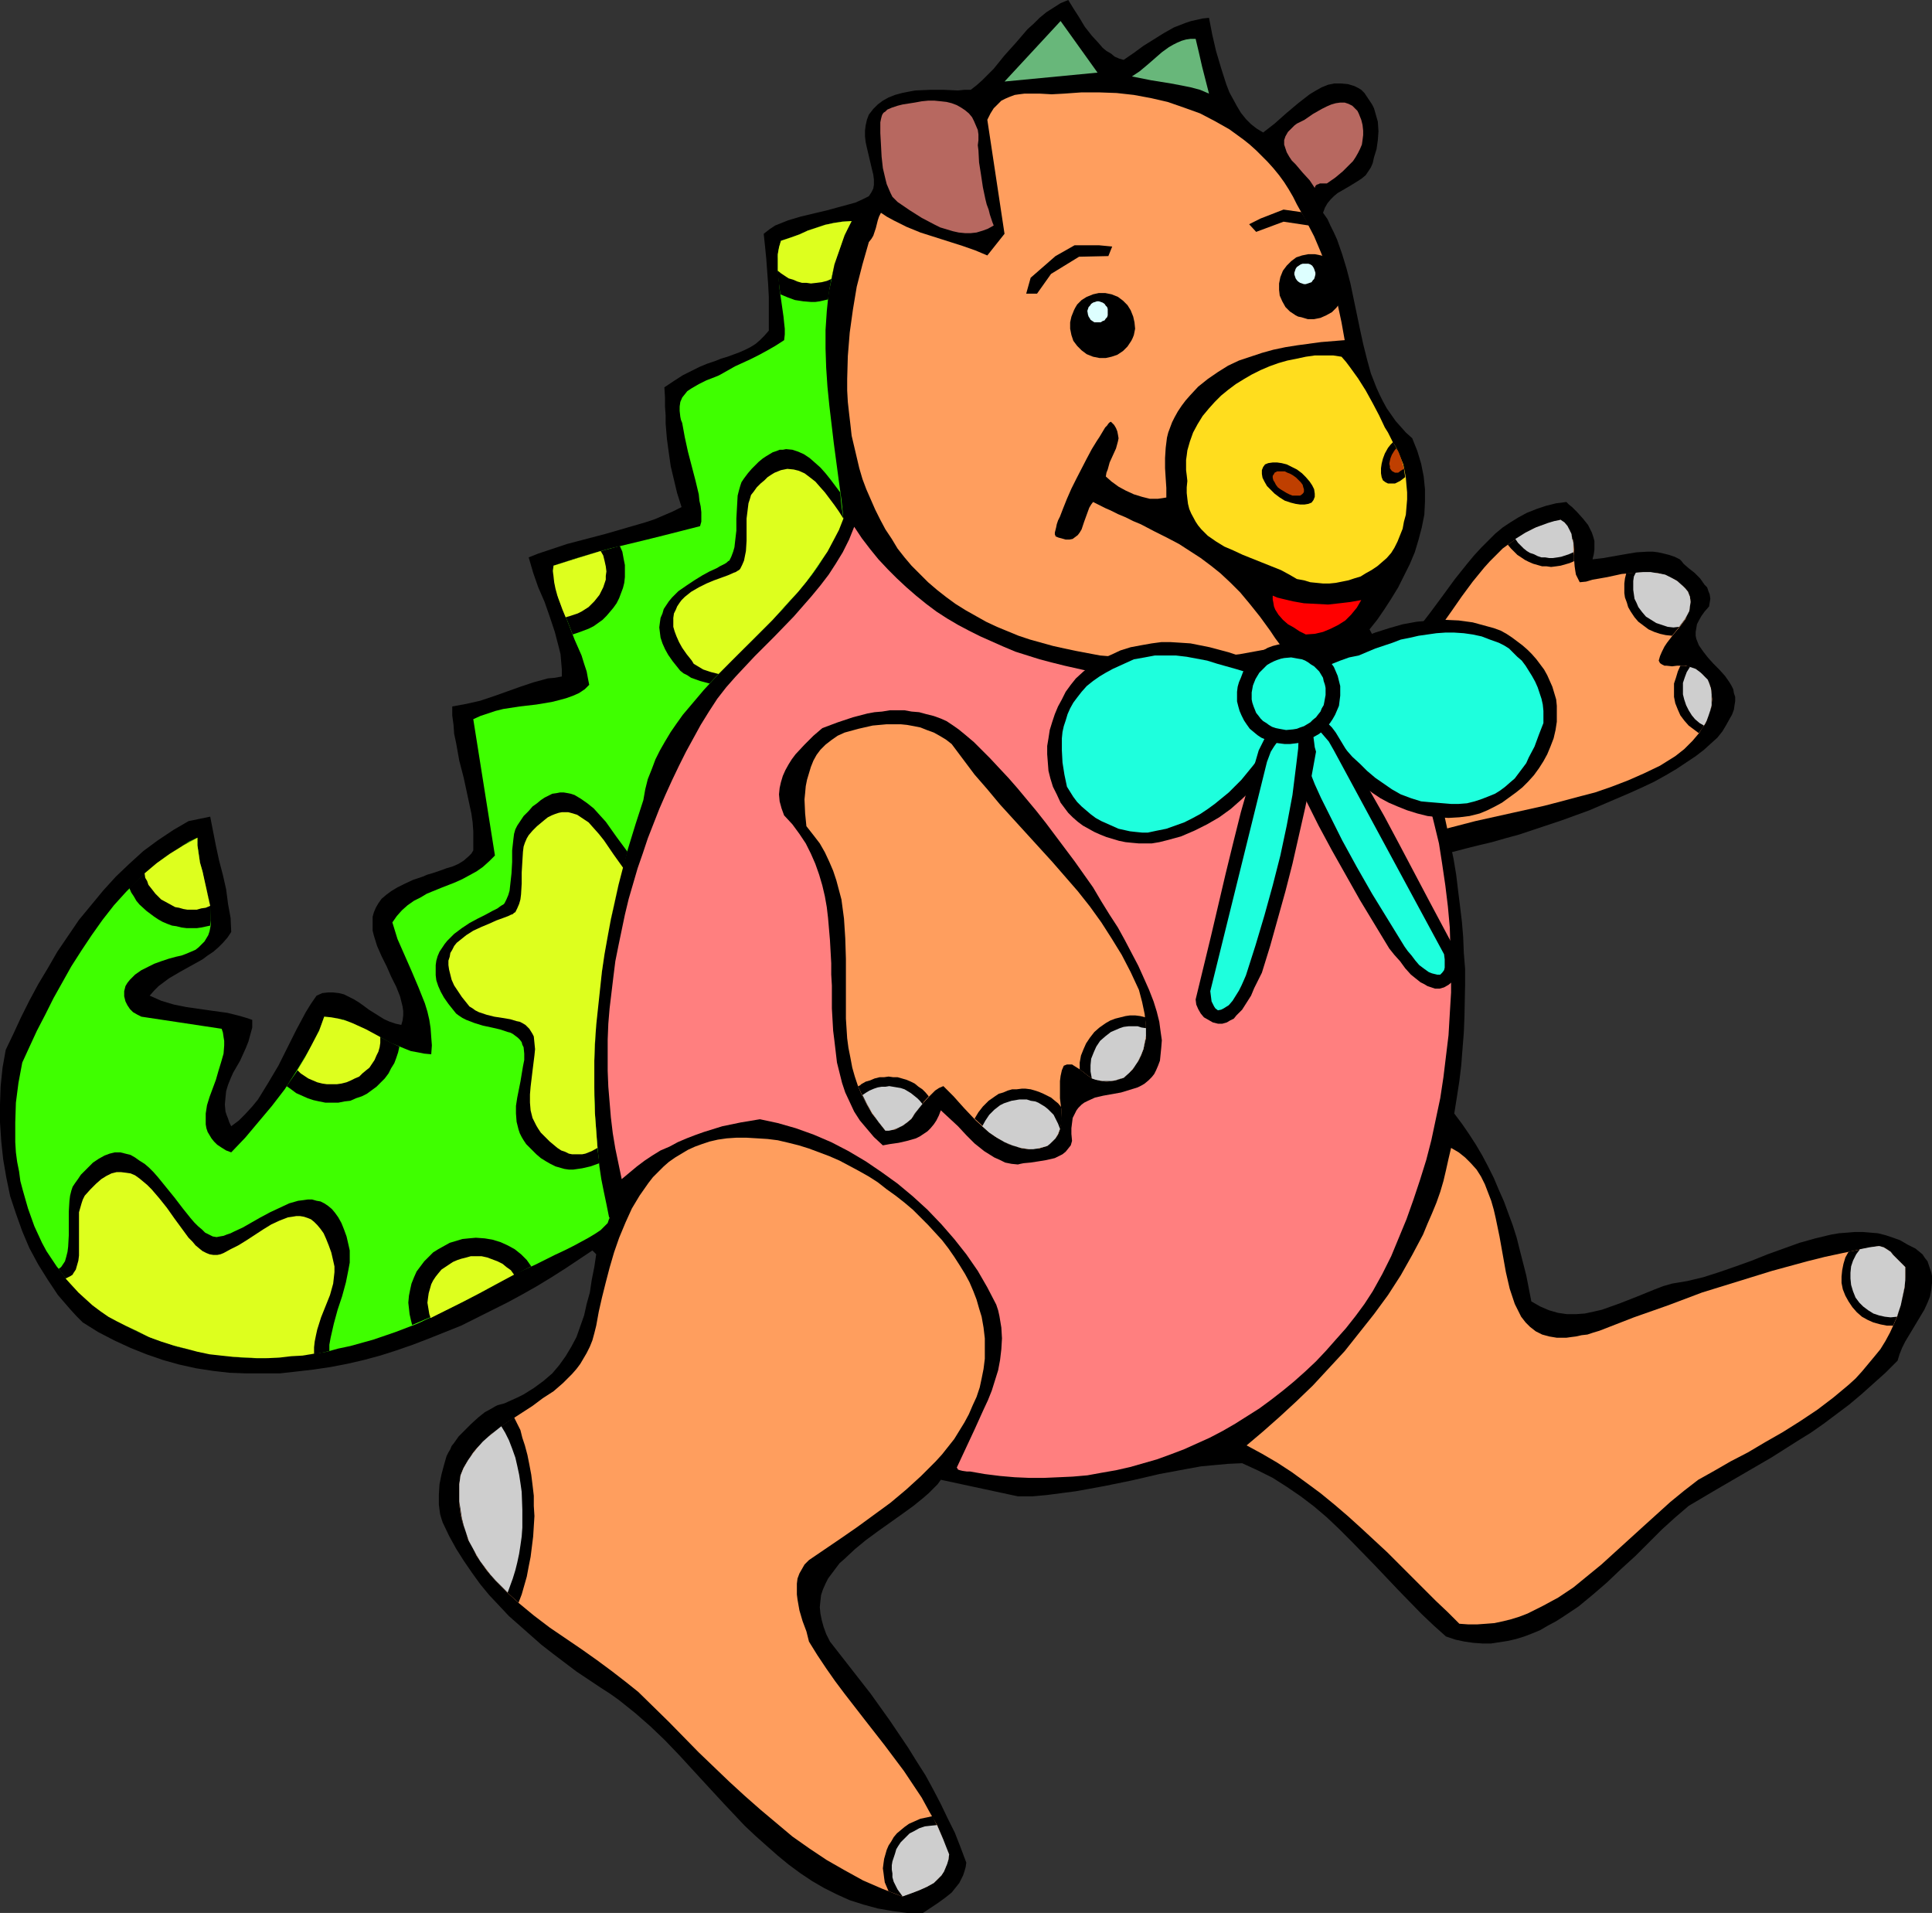 <?xml version="1.0" encoding="UTF-8" standalone="no"?>
<svg
   version="1.0"
   width="129.681mm"
   height="128.382mm"
   id="svg74"
   sodipodi:docname="Dinosaur 37.wmf"
   xmlns:inkscape="http://www.inkscape.org/namespaces/inkscape"
   xmlns:sodipodi="http://sodipodi.sourceforge.net/DTD/sodipodi-0.dtd"
   xmlns="http://www.w3.org/2000/svg"
   xmlns:svg="http://www.w3.org/2000/svg">
  <rect width="100%" height="100%" fill="#333333" stroke="none"/>
  <sodipodi:namedview
     id="namedview74"
     pagecolor="#ffffff"
     bordercolor="#000000"
     borderopacity="0.25"
     inkscape:showpageshadow="2"
     inkscape:pageopacity="0.0"
     inkscape:pagecheckerboard="0"
     inkscape:deskcolor="#d1d1d1"
     inkscape:document-units="mm" />
  <defs
     id="defs1">
    <pattern
       id="WMFhbasepattern"
       patternUnits="userSpaceOnUse"
       width="6"
       height="6"
       x="0"
       y="0" />
  </defs>
  <path
     style="fill:#000000;fill-opacity:1;fill-rule:evenodd;stroke:none"
     d="m 437.935,183.878 0.808,-1.454 0.646,-1.131 0.485,-1.293 0.162,-1.131 0.162,-0.969 v -1.131 l -0.323,-0.969 -0.162,-0.969 -0.485,-0.969 -0.485,-0.808 -1.131,-1.616 -1.454,-1.616 -1.454,-1.454 -1.454,-1.616 -1.131,-1.454 -1.131,-1.616 -0.323,-0.808 -0.323,-0.808 -0.162,-0.808 v -0.969 l 0.162,-0.969 0.162,-0.969 0.485,-0.969 0.646,-1.131 0.808,-1.131 1.131,-1.293 0.162,-0.969 0.162,-0.969 -0.162,-1.131 -0.323,-0.808 -0.323,-0.969 -0.646,-0.646 -1.131,-1.616 -1.454,-1.454 -1.454,-1.131 -1.293,-1.131 -0.485,-0.646 -0.485,-0.485 -1.293,-0.646 -1.454,-0.485 -1.293,-0.323 -1.454,-0.323 -1.293,-0.162 h -1.454 l -2.747,0.162 -2.909,0.485 -2.747,0.485 -2.747,0.485 -2.747,0.323 0.323,-1.293 0.162,-1.131 v -1.293 -0.969 l -0.323,-1.131 -0.323,-0.969 -0.485,-0.969 -0.485,-0.969 -1.293,-1.616 -1.454,-1.616 -1.293,-1.293 -0.808,-0.646 -0.646,-0.646 -2.586,0.323 -2.586,0.646 -2.424,0.808 -2.424,0.969 -2.101,1.131 -2.101,1.293 -1.939,1.293 -1.939,1.616 -1.778,1.777 -1.778,1.777 -1.778,1.939 -1.616,1.939 -3.232,4.04 -3.07,4.201 -3.232,4.363 -3.232,4.201 -3.394,4.04 -1.778,1.939 -1.939,1.939 -1.939,1.777 -1.939,1.616 -2.262,1.454 -2.262,1.454 -2.262,1.131 -2.586,1.131 -2.747,0.808 -2.747,0.646 -1.454,0.969 -1.293,1.131 -0.97,1.293 -0.808,1.293 -0.646,1.293 -0.323,1.454 -0.323,1.454 -0.162,1.454 v 1.454 1.616 l 0.485,2.908 0.485,3.07 0.646,2.585 2.101,3.232 2.262,3.07 2.424,2.585 1.131,1.293 1.293,1.131 1.454,1.293 2.747,1.939 1.454,0.808 1.616,0.808 1.616,0.646 1.778,0.646 1.778,0.485 1.293,0.323 h 1.616 1.939 l 2.101,-0.162 2.424,-0.323 2.586,-0.323 2.909,-0.485 2.909,-0.485 3.07,-0.808 3.232,-0.808 3.394,-0.808 3.394,-0.969 3.555,-0.969 3.394,-1.131 7.272,-2.424 7.11,-2.585 6.787,-2.908 3.394,-1.454 3.232,-1.454 3.07,-1.454 2.909,-1.616 2.747,-1.616 2.424,-1.616 2.424,-1.616 2.101,-1.616 1.778,-1.616 1.616,-1.454 1.293,-1.616 z"
     id="path1" />
  <path
     style="fill:#ff9e5e;fill-opacity:1;fill-rule:evenodd;stroke:none"
     d="m 357.136,213.124 4.202,-1.293 4.202,-1.293 4.363,-1.131 4.363,-1.131 17.453,-3.878 4.363,-1.131 4.202,-1.131 4.363,-1.131 4.202,-1.454 4.202,-1.616 4.04,-1.777 4.04,-1.939 3.878,-2.424 2.262,-1.777 2.101,-2.101 1.778,-2.101 0.646,-1.131 0.808,-1.131 0.485,-1.131 0.485,-1.293 0.485,-1.293 0.162,-1.293 0.162,-1.293 -0.162,-1.293 -0.162,-1.293 -0.485,-1.454 -0.808,-1.131 -0.808,-0.969 -0.97,-0.808 -1.131,-0.646 -1.131,-0.485 -1.131,-0.323 h -1.131 -0.97 l -1.293,0.162 -1.454,-0.162 h -0.485 l -0.646,-0.323 -0.485,-0.323 -0.323,-0.646 0.323,-1.131 0.485,-1.131 0.646,-1.293 0.646,-0.969 1.616,-2.101 1.616,-1.939 1.454,-1.939 0.485,-1.131 0.485,-0.969 0.162,-1.131 0.162,-1.131 -0.162,-1.293 -0.485,-1.293 -0.646,-0.808 -0.646,-0.646 -1.293,-1.131 -1.616,-0.969 -1.616,-0.646 -1.616,-0.485 -1.778,-0.162 -1.939,-0.162 -1.778,0.162 -1.939,0.162 -1.939,0.162 -3.717,0.808 -3.717,0.646 -1.616,0.485 -1.616,0.162 -0.485,-0.969 -0.485,-0.969 -0.162,-0.969 -0.162,-1.131 -0.162,-2.101 v -2.101 l -0.162,-2.262 -0.323,-0.969 -0.323,-0.969 -0.323,-0.969 -0.646,-0.969 -0.808,-0.808 -0.808,-0.646 -2.424,0.646 -2.424,0.808 -2.101,0.808 -2.101,1.131 -1.939,1.293 -1.939,1.293 -1.778,1.293 -1.616,1.616 -1.616,1.616 -1.454,1.616 -2.909,3.555 -2.747,3.716 -2.586,3.716 -2.747,3.878 -2.747,3.555 -2.747,3.555 -1.616,1.777 -1.616,1.616 -1.616,1.454 -1.778,1.616 -1.778,1.293 -1.939,1.131 -2.101,1.131 -2.262,0.969 -2.262,0.808 -2.424,0.646 -1.939,2.424 -1.778,2.424 -0.808,1.293 -0.808,1.454 -0.646,1.293 -0.646,1.616 -0.323,1.454 -0.323,1.454 -0.162,1.454 0.162,1.616 0.162,1.616 0.323,1.454 0.808,1.616 0.808,1.777 2.101,2.424 2.262,2.424 2.424,2.101 1.293,0.969 1.293,0.969 1.454,0.646 1.454,0.646 1.293,0.646 1.616,0.485 1.616,0.323 1.616,0.162 1.616,0.162 z"
     id="path2" />
  <path
     style="fill:#000000;fill-opacity:1;fill-rule:evenodd;stroke:none"
     d="m 424.2,161.257 -1.616,-0.162 -1.454,-0.323 -1.454,-0.485 -1.454,-0.646 -1.293,-0.969 -1.293,-0.969 -0.97,-1.131 -0.97,-1.454 -0.646,-1.131 -0.323,-1.131 -0.485,-1.293 -0.162,-1.131 v -1.293 -1.131 l 0.162,-1.293 0.323,-1.293 2.101,-0.162 2.262,-0.162 2.262,0.162 1.939,0.323 2.101,0.646 0.97,0.323 0.808,0.646 0.97,0.485 0.808,0.808 0.808,0.808 0.646,0.808 0.323,0.969 0.162,0.808 0.162,0.646 v 0.808 l -0.323,1.454 -0.485,1.293 -0.808,1.293 -0.97,1.293 z"
     id="path3" />
  <path
     style="fill:#cecece;fill-opacity:1;fill-rule:evenodd;stroke:none"
     d="m 425.977,158.995 -1.454,0.162 -1.454,-0.162 -1.454,-0.485 -1.454,-0.485 -1.293,-0.808 -1.293,-0.808 -0.97,-1.131 -0.97,-1.293 -0.485,-1.131 -0.485,-0.969 -0.162,-1.131 -0.162,-1.131 v -1.131 -1.131 l 0.162,-1.131 0.485,-0.969 1.939,-0.162 h 1.778 l 1.939,0.323 1.778,0.323 1.616,0.808 1.454,0.808 1.454,1.293 0.646,0.646 0.646,0.808 0.485,1.293 0.162,1.293 -0.162,1.131 -0.162,1.131 -0.485,0.969 -0.646,1.131 z"
     id="path4" />
  <path
     style="fill:#000000;fill-opacity:1;fill-rule:evenodd;stroke:none"
     d="m 430.987,185.979 -1.293,-0.969 -1.293,-0.969 -1.131,-1.293 -0.97,-1.293 -0.646,-1.454 -0.646,-1.616 -0.323,-1.616 v -1.616 -1.777 l 0.485,-1.454 0.485,-1.616 0.646,-1.454 h 0.97 l 1.131,0.162 0.97,0.323 0.97,0.485 0.97,0.646 0.808,0.808 0.808,0.808 0.646,1.131 0.485,1.777 0.323,1.616 -0.162,1.777 -0.162,1.616 -0.485,1.616 -0.808,1.454 -0.808,1.454 z"
     id="path5" />
  <path
     style="fill:#cecece;fill-opacity:1;fill-rule:evenodd;stroke:none"
     d="m 432.28,184.04 -1.131,-0.646 -1.131,-0.969 -0.808,-0.969 -0.808,-1.293 -0.646,-1.293 -0.485,-1.454 -0.323,-1.293 v -1.454 -1.454 l 0.485,-1.454 0.485,-1.293 0.808,-1.293 1.454,0.485 1.293,0.969 1.131,1.131 0.646,0.646 0.323,0.808 0.485,1.454 0.162,1.454 v 1.454 1.293 l -0.323,1.293 -0.485,1.454 -0.485,1.293 z"
     id="path6" />
  <path
     style="fill:#000000;fill-opacity:1;fill-rule:evenodd;stroke:none"
     d="m 399.313,142.352 -1.131,0.485 -1.131,0.323 -1.131,0.323 -1.131,0.162 -1.293,0.162 -1.131,-0.162 h -1.131 l -1.131,-0.323 -1.131,-0.323 -1.131,-0.485 -0.97,-0.485 -0.97,-0.646 -0.97,-0.646 -0.808,-0.808 -0.808,-0.808 -0.808,-0.969 3.07,-2.101 1.454,-0.969 1.616,-0.808 1.778,-0.646 1.616,-0.808 1.939,-0.485 1.939,-0.485 0.646,0.485 0.485,0.485 0.485,0.485 0.485,0.485 0.485,1.293 0.485,1.454 0.162,1.293 v 1.616 l 0.162,1.454 z"
     id="path7" />
  <path
     style="fill:#cecece;fill-opacity:1;fill-rule:evenodd;stroke:none"
     d="m 399.152,140.09 -1.131,0.485 -0.97,0.323 -0.97,0.323 -0.97,0.162 -1.131,0.162 h -0.97 l -0.97,-0.162 h -0.97 l -0.97,-0.323 -0.97,-0.485 -0.97,-0.323 -0.808,-0.485 -0.808,-0.646 -0.808,-0.808 -0.646,-0.646 -0.646,-0.969 2.586,-1.616 2.586,-1.293 3.07,-1.131 1.616,-0.485 1.616,-0.323 0.97,0.646 0.808,0.969 0.485,0.969 0.485,0.969 0.162,1.131 0.323,1.131 v 2.262 z"
     id="path8" />
  <path
     style="fill:#000000;fill-opacity:1;fill-rule:evenodd;stroke:none"
     d="m 285.062,15.189 2.586,-1.777 2.424,-1.777 2.586,-1.616 2.586,-1.616 2.586,-1.454 2.909,-1.131 1.454,-0.485 1.454,-0.323 1.454,-0.323 1.616,-0.162 0.808,4.201 0.97,4.201 1.293,4.363 1.293,4.039 0.808,2.101 0.97,1.777 0.97,1.777 0.97,1.616 1.293,1.616 1.293,1.293 1.454,1.131 1.616,0.969 1.454,-1.131 1.454,-1.131 2.909,-2.585 3.07,-2.585 1.454,-1.131 1.454,-1.131 1.616,-0.969 1.454,-0.808 1.616,-0.646 1.616,-0.323 h 1.616 l 1.778,0.162 1.616,0.485 0.97,0.485 0.808,0.485 0.808,0.808 0.646,0.969 0.646,0.969 0.646,0.969 0.485,0.969 0.323,1.131 0.646,2.262 0.162,2.424 -0.162,2.262 -0.323,2.262 -0.646,2.101 -0.323,1.454 -0.485,1.131 -0.646,0.969 -0.646,0.969 -0.97,0.808 -0.97,0.646 -2.101,1.293 -1.939,1.131 -1.131,0.646 -0.97,0.808 -0.808,0.808 -0.808,0.969 -0.646,1.131 -0.485,1.293 1.131,1.616 0.808,1.777 0.808,1.616 0.808,1.777 1.293,3.716 1.131,3.716 0.97,3.716 0.808,3.878 1.616,7.756 0.808,3.716 0.97,3.878 0.97,3.555 1.454,3.716 0.808,1.777 0.808,1.616 0.97,1.777 1.131,1.616 1.131,1.616 1.293,1.454 1.293,1.454 1.616,1.454 0.646,1.616 0.646,1.616 0.485,1.616 0.485,1.616 0.646,3.232 0.323,3.232 v 3.232 l -0.162,3.232 -0.646,3.232 -0.808,3.07 -0.97,3.232 -1.293,3.07 -1.454,2.908 -1.454,2.908 -1.778,2.908 -1.778,2.747 -1.778,2.585 -1.939,2.424 3.717,6.948 3.394,6.786 3.232,7.11 2.747,7.271 1.293,3.716 1.293,3.716 1.131,3.716 1.131,3.716 0.97,3.878 0.808,3.716 0.808,3.878 0.808,3.878 0.646,3.878 0.485,4.04 0.485,3.878 0.485,4.04 0.323,3.878 0.162,4.04 0.323,4.04 v 4.04 l -0.162,8.079 -0.162,4.04 -0.323,4.04 -0.323,4.201 -0.485,4.04 -0.646,4.201 -0.646,4.039 1.939,2.585 1.778,2.585 1.778,2.747 1.616,2.747 1.454,2.747 1.454,2.908 1.293,3.07 1.293,2.908 1.131,3.07 1.131,3.07 0.97,3.07 0.808,3.232 1.616,6.302 1.293,6.625 1.131,0.646 1.131,0.646 2.262,0.969 2.262,0.646 2.262,0.323 h 2.262 l 2.262,-0.162 2.262,-0.485 2.101,-0.485 2.262,-0.808 2.262,-0.808 4.525,-1.777 4.363,-1.777 2.101,-0.808 2.262,-0.646 1.939,-0.323 1.939,-0.323 4.04,-0.969 4.04,-1.293 4.202,-1.454 4.04,-1.454 4.04,-1.616 4.04,-1.454 4.04,-1.454 4.04,-1.131 4.04,-0.969 1.939,-0.323 2.101,-0.162 1.939,-0.162 h 1.939 l 1.939,0.162 1.939,0.162 1.939,0.485 1.939,0.646 1.778,0.646 1.939,1.131 1.939,0.969 1.778,1.454 0.646,0.969 0.646,0.808 0.323,0.969 0.323,0.969 0.323,0.969 0.162,0.808 v 1.777 l -0.162,1.616 -0.323,1.777 -0.646,1.616 -0.808,1.777 -1.939,3.232 -1.939,3.232 -0.97,1.616 -0.808,1.616 -0.646,1.616 -0.485,1.616 -3.07,3.07 -3.07,2.747 -3.07,2.747 -3.07,2.585 -3.232,2.424 -3.232,2.424 -3.232,2.262 -3.394,2.101 -6.626,4.201 -6.949,4.04 -6.949,4.04 -3.555,2.101 -3.555,2.101 -3.394,2.908 -3.394,3.07 -3.394,3.393 -3.394,3.393 -3.555,3.232 -3.555,3.393 -3.555,3.07 -3.717,3.07 -3.878,2.585 -1.778,1.131 -2.101,1.131 -1.939,1.131 -1.939,0.808 -2.101,0.808 -2.101,0.646 -2.101,0.485 -2.101,0.323 -2.101,0.323 h -2.262 l -2.262,-0.162 -2.262,-0.323 -2.262,-0.485 -2.424,-0.808 -3.07,-2.747 -3.07,-2.908 -5.979,-6.14 -5.979,-6.302 -5.979,-6.14 -3.07,-3.07 -3.07,-2.908 -3.232,-2.747 -3.394,-2.585 -3.555,-2.424 -3.555,-2.262 -3.878,-1.939 -3.878,-1.777 -3.555,0.162 -3.555,0.323 -3.394,0.323 -3.555,0.646 -6.949,1.293 -6.949,1.616 -7.11,1.454 -7.11,1.293 -3.717,0.485 -3.717,0.485 -3.555,0.323 h -3.717 l -19.554,-4.201 -0.808,1.131 -1.131,1.131 -1.131,1.131 -1.293,1.131 -2.586,2.101 -2.909,2.101 -6.141,4.363 -3.07,2.262 -2.747,2.262 -2.586,2.424 -1.293,1.131 -0.97,1.293 -0.97,1.293 -0.97,1.293 -0.646,1.293 -0.646,1.454 -0.485,1.454 -0.162,1.454 -0.162,1.616 0.162,1.616 0.323,1.616 0.485,1.777 0.646,1.777 0.97,1.939 5.171,6.625 5.171,6.625 4.848,6.786 4.686,6.948 2.101,3.393 2.262,3.555 1.939,3.555 1.939,3.716 1.778,3.716 1.778,3.555 1.454,3.716 1.454,3.878 -0.162,1.131 -0.323,1.131 -0.323,0.969 -0.485,0.969 -0.485,0.969 -0.646,0.808 -1.293,1.616 -1.616,1.293 -1.778,1.293 -3.878,2.585 h -1.939 -2.101 l -3.717,-0.485 -3.717,-0.646 -3.555,-0.969 -3.555,-1.131 -3.232,-1.454 -3.232,-1.616 -3.07,-1.777 -2.909,-1.939 -3.07,-2.262 -2.747,-2.262 -2.747,-2.424 -2.909,-2.585 -2.747,-2.585 -5.333,-5.655 -3.878,-4.201 -3.717,-4.04 -3.555,-3.878 -3.717,-3.878 -3.717,-3.555 -3.878,-3.393 -4.04,-3.232 -2.262,-1.616 -2.262,-1.454 -6.302,-4.201 -5.979,-4.524 -2.909,-2.262 -2.747,-2.424 -2.747,-2.424 -2.747,-2.424 -2.424,-2.585 -2.586,-2.747 -2.262,-2.747 -2.101,-2.908 -2.101,-3.07 -1.939,-3.07 -1.778,-3.232 -1.616,-3.393 -0.323,-0.969 -0.323,-1.131 -0.162,-1.131 -0.162,-1.293 v -2.585 l 0.162,-2.585 0.485,-2.424 0.646,-2.424 0.646,-2.262 0.485,-0.969 0.485,-0.808 0.323,-0.808 0.646,-0.808 1.131,-1.616 1.616,-1.616 1.616,-1.616 1.778,-1.616 1.616,-1.293 1.778,-0.969 0.808,-0.485 0.646,-0.323 1.778,-0.485 1.778,-0.808 1.454,-0.646 1.616,-0.808 1.293,-0.808 1.293,-0.808 2.424,-1.777 2.262,-1.939 1.778,-2.101 1.616,-2.262 1.454,-2.424 1.293,-2.424 0.97,-2.747 0.97,-2.747 0.646,-2.908 0.808,-2.908 0.485,-3.232 0.646,-3.232 0.485,-3.232 -0.97,-0.969 -3.394,2.262 -3.394,2.262 -3.555,2.262 -3.717,2.262 -3.717,2.101 -3.878,2.101 -3.878,1.939 -3.878,1.939 -3.878,1.939 -4.04,1.616 -4.04,1.616 -4.202,1.616 -4.202,1.454 -4.04,1.293 -4.202,1.131 -4.202,0.969 -4.202,0.808 -4.363,0.646 -4.202,0.485 -4.363,0.485 h -4.202 -4.202 l -4.363,-0.162 -4.202,-0.485 -4.202,-0.646 -4.363,-0.969 -4.04,-1.131 -4.202,-1.454 -4.04,-1.616 -4.202,-1.939 -4.04,-2.101 -3.878,-2.424 -1.616,-1.616 -1.616,-1.777 -3.07,-3.555 L 12.12,324.614 9.696,320.736 7.434,316.535 5.656,312.334 4.04,307.81 2.586,303.447 1.616,298.761 0.808,294.075 0.323,289.551 0,284.704 v -4.524 l 0.162,-4.686 0.485,-4.686 0.808,-4.524 1.939,-4.04 1.939,-4.201 2.101,-4.201 2.262,-4.201 2.424,-4.04 2.424,-4.201 2.747,-4.04 2.747,-4.04 3.07,-3.716 3.07,-3.716 3.232,-3.555 3.394,-3.232 3.555,-3.232 3.717,-2.747 3.878,-2.585 1.939,-1.131 1.939,-1.131 5.494,-1.131 1.454,7.433 0.808,3.716 0.97,3.716 0.808,3.555 0.485,3.716 0.646,3.555 0.162,3.555 -0.97,1.454 -1.131,1.293 -1.131,1.131 -1.293,1.131 -1.454,0.969 -1.293,0.969 -2.909,1.616 -2.909,1.616 -2.747,1.616 -1.293,0.969 -1.293,0.969 -1.131,1.131 -1.131,1.293 1.454,0.646 1.454,0.646 1.616,0.485 1.616,0.485 3.232,0.646 3.394,0.485 3.394,0.485 3.555,0.485 3.232,0.808 1.616,0.485 1.454,0.485 v 1.939 l -0.485,1.777 -0.485,1.777 -0.646,1.616 -1.454,3.232 -1.778,3.07 -0.646,1.454 -0.646,1.616 -0.485,1.616 -0.162,1.616 -0.162,1.777 0.162,1.777 0.323,0.969 0.323,0.808 0.323,0.969 0.485,0.969 1.939,-1.454 1.616,-1.616 1.778,-1.939 1.454,-1.777 1.293,-2.101 1.293,-2.101 2.586,-4.363 2.262,-4.524 2.262,-4.524 2.424,-4.524 1.293,-2.101 1.454,-2.101 1.454,-0.646 1.454,-0.162 h 1.293 l 1.454,0.162 1.293,0.323 1.293,0.646 1.293,0.646 1.293,0.808 1.131,0.808 1.293,0.969 2.586,1.616 1.293,0.808 1.454,0.646 1.454,0.485 1.454,0.323 0.323,-1.131 0.162,-1.293 v -1.131 l -0.162,-1.131 -0.323,-1.293 -0.323,-1.293 -0.97,-2.424 -1.293,-2.585 -1.131,-2.585 -1.293,-2.585 -1.131,-2.585 -0.808,-2.585 -0.323,-1.293 v -1.131 -1.131 -1.293 l 0.323,-1.131 0.485,-1.131 0.646,-1.131 0.808,-1.131 1.131,-0.969 1.293,-0.969 1.616,-0.969 1.939,-0.969 2.101,-0.969 2.424,-0.808 1.131,-0.485 1.131,-0.323 1.939,-0.646 1.778,-0.646 1.616,-0.485 1.454,-0.646 1.293,-0.808 1.293,-1.131 0.646,-0.646 0.485,-0.808 v -2.424 -2.424 l -0.162,-2.262 -0.323,-2.262 -0.97,-4.524 -0.97,-4.524 -1.131,-4.363 -0.808,-4.524 -0.485,-2.262 -0.162,-2.262 -0.323,-2.424 v -2.262 l 1.778,-0.323 1.778,-0.323 3.555,-0.808 3.394,-1.131 6.787,-2.424 3.394,-1.131 3.555,-0.969 1.778,-0.162 1.778,-0.323 v -1.777 l -0.162,-1.939 -0.162,-1.939 -0.485,-1.939 -0.97,-3.716 -1.293,-3.878 -1.293,-3.716 -1.616,-3.716 -1.293,-3.716 -1.131,-3.878 2.424,-0.969 2.424,-0.808 4.848,-1.616 9.858,-2.585 5.01,-1.454 5.01,-1.454 2.424,-0.808 2.262,-0.969 2.262,-0.969 2.262,-1.131 -1.131,-3.555 -0.808,-3.393 -0.808,-3.393 -0.485,-3.393 -0.485,-3.555 -0.162,-1.939 -0.162,-1.939 v -2.101 l -0.162,-2.262 v -2.262 l -0.162,-2.585 2.424,-1.616 2.262,-1.454 2.262,-1.131 1.939,-0.969 1.939,-0.808 1.939,-0.646 1.616,-0.646 1.616,-0.485 3.07,-1.131 1.454,-0.646 1.293,-0.646 1.293,-0.808 1.131,-0.969 1.131,-1.131 1.131,-1.293 V 81.113 78.366 75.296 l -0.162,-3.07 -0.485,-6.625 -0.323,-3.232 -0.323,-3.07 1.454,-1.131 1.454,-0.969 1.616,-0.646 1.616,-0.646 3.232,-0.969 3.394,-0.808 3.394,-0.808 3.555,-0.969 3.555,-0.969 1.778,-0.808 1.616,-0.808 0.646,-0.969 0.485,-0.969 0.162,-0.969 v -1.293 l -0.162,-1.293 -0.323,-1.293 -0.646,-2.747 -0.646,-2.747 -0.323,-1.454 -0.162,-1.454 v -1.454 l 0.162,-1.293 0.323,-1.454 0.485,-1.293 1.131,-1.454 1.131,-1.131 1.293,-0.969 1.454,-0.808 1.616,-0.646 1.778,-0.485 1.616,-0.323 1.778,-0.323 3.717,-0.162 h 3.555 l 3.555,0.162 1.616,-0.162 h 1.616 l 1.454,-1.131 1.454,-1.293 1.454,-1.454 1.454,-1.454 2.747,-3.393 1.454,-1.616 1.454,-1.616 2.909,-3.393 1.616,-1.454 1.454,-1.454 1.778,-1.454 1.778,-1.131 1.778,-1.131 L 271.003,0 l 1.293,2.101 1.454,2.262 1.454,2.424 1.778,2.262 1.778,1.939 0.97,1.131 0.97,0.808 1.131,0.646 0.97,0.808 1.131,0.485 z"
     id="path9" />
  <path
     style="fill:#68b77a;fill-opacity:1;fill-rule:evenodd;stroke:none"
     d="M 254.843,20.682 269.064,5.332 278.436,18.42 Z"
     id="path10" />
  <path
     style="fill:#68b77a;fill-opacity:1;fill-rule:evenodd;stroke:none"
     d="m 306.716,23.752 -2.262,-0.969 -2.424,-0.646 -2.424,-0.485 -2.586,-0.485 -5.01,-0.808 -2.424,-0.485 -2.424,-0.485 1.939,-1.293 1.939,-1.616 3.717,-3.232 1.778,-1.293 1.131,-0.646 0.97,-0.485 1.131,-0.485 1.131,-0.323 1.131,-0.162 h 1.293 l 0.808,3.393 0.808,3.555 z"
     id="path11" />
  <path
     style="fill:#ff9e5e;fill-opacity:1;fill-rule:evenodd;stroke:none"
     d="m 329.017,51.867 2.262,4.039 2.101,4.039 1.778,4.201 1.616,4.201 1.454,4.363 1.131,4.524 0.97,4.524 0.808,4.524 -5.979,0.485 -5.979,0.808 -3.07,0.485 -3.07,0.646 -2.909,0.808 -2.909,0.969 -2.909,0.969 -2.747,1.293 -2.586,1.616 -2.586,1.777 -2.424,1.939 -2.101,2.262 -1.131,1.293 -0.97,1.293 -0.97,1.454 -0.808,1.454 -0.646,1.293 -0.485,1.293 -0.485,1.293 -0.323,1.293 -0.323,2.585 -0.162,2.585 v 2.585 l 0.162,2.585 0.162,2.424 v 2.424 l -0.97,0.162 -1.131,0.162 h -2.101 l -1.939,-0.485 -2.101,-0.646 -2.101,-0.969 -1.778,-0.969 -1.778,-1.293 -1.454,-1.293 0.162,-0.969 0.323,-0.808 0.485,-1.777 0.808,-1.777 0.808,-1.777 0.485,-1.777 0.162,-0.808 -0.162,-0.969 -0.162,-0.808 -0.323,-0.808 -0.485,-0.808 -0.808,-0.808 -0.323,0.162 -0.323,0.323 -0.323,0.485 -0.485,0.485 -0.485,0.808 -0.485,0.808 -0.485,0.808 -0.646,0.969 -1.293,2.101 -1.293,2.424 -2.586,5.009 -1.293,2.585 -1.131,2.585 -0.97,2.424 -0.808,2.101 -0.485,0.969 -0.323,0.969 -0.162,0.808 -0.162,0.646 -0.162,0.646 v 0.485 l 0.162,0.323 v 0.162 l 0.808,0.323 0.646,0.162 1.131,0.323 h 0.97 l 0.808,-0.162 0.646,-0.485 0.646,-0.485 0.485,-0.646 0.485,-0.808 0.646,-1.939 0.646,-1.777 0.646,-1.777 0.485,-0.808 0.485,-0.646 2.262,1.131 0.97,0.485 1.131,0.485 1.939,0.969 1.939,0.808 1.939,0.969 1.939,0.808 3.394,1.777 3.232,1.616 3.07,1.616 2.747,1.777 2.747,1.777 2.586,1.939 2.424,1.939 2.586,2.424 2.424,2.424 2.424,2.908 1.293,1.616 1.293,1.616 1.293,1.777 1.293,1.777 1.293,1.939 1.454,1.939 -2.586,0.646 -2.586,0.485 -5.333,0.969 -5.656,0.646 -5.656,0.485 -5.979,0.162 h -5.979 l -6.141,-0.485 -5.979,-0.485 -5.979,-1.131 -3.07,-0.646 -2.909,-0.646 -2.909,-0.808 -2.909,-0.808 -2.909,-0.969 -2.747,-1.131 -2.747,-1.131 -2.747,-1.293 -2.586,-1.454 -2.586,-1.454 -2.586,-1.616 -2.424,-1.777 -2.262,-1.777 -2.262,-1.939 -2.101,-2.101 -2.101,-2.101 -1.778,-2.101 -1.778,-2.262 -1.454,-2.424 -1.616,-2.424 -1.293,-2.424 -1.293,-2.585 -1.131,-2.585 -1.131,-2.585 -0.97,-2.585 -0.808,-2.747 -0.646,-2.747 -0.646,-2.747 -0.646,-2.747 -0.323,-2.908 -0.323,-2.747 -0.323,-2.908 -0.162,-2.908 v -2.908 l 0.162,-5.817 0.485,-5.978 0.808,-5.817 0.97,-5.817 1.454,-5.655 1.616,-5.655 0.646,-0.808 0.485,-0.808 0.646,-1.939 0.485,-1.939 0.323,-0.969 0.485,-0.969 1.454,0.969 1.778,0.969 3.232,1.616 3.555,1.454 3.555,1.131 3.555,1.131 3.555,1.131 3.232,1.131 3.07,1.293 4.363,-5.494 -4.363,-28.923 v 0 l 0.808,-1.616 0.808,-1.293 0.97,-0.969 0.97,-0.969 0.97,-0.485 1.131,-0.485 1.293,-0.485 1.131,-0.162 1.293,-0.162 h 1.293 2.747 l 2.909,0.162 3.07,-0.162 4.525,-0.323 h 4.363 l 4.525,0.162 4.363,0.485 4.363,0.808 4.202,0.969 4.202,1.454 4.04,1.454 3.717,1.939 3.717,2.101 1.778,1.293 1.778,1.293 1.616,1.293 1.616,1.454 1.454,1.454 1.454,1.454 1.454,1.616 1.454,1.777 1.293,1.777 1.131,1.777 1.131,1.939 z"
     id="path12" />
  <path
     style="fill:#000000;fill-opacity:1;fill-rule:evenodd;stroke:none"
     d="m 318.675,58.815 6.949,-2.585 6.464,0.969 -0.97,-1.777 -0.97,-1.616 -4.525,-0.646 -5.818,2.262 -2.909,1.454 z"
     id="path13" />
  <path
     style="fill:#b76860;fill-opacity:1;fill-rule:evenodd;stroke:none"
     d="m 345.339,30.377 0.323,1.293 0.162,1.454 v 1.131 l -0.162,1.293 -0.162,1.131 -0.485,1.131 -0.485,0.969 -0.646,1.131 -0.646,0.969 -0.808,0.808 -1.778,1.777 -1.939,1.616 -2.101,1.454 h -0.808 -0.97 l -0.323,0.162 -0.485,0.162 -0.323,0.323 -0.162,0.485 -0.646,-0.969 -0.646,-0.969 -1.778,-1.939 -1.778,-2.101 -0.97,-0.969 -0.646,-0.969 -0.646,-1.131 -0.323,-0.969 -0.323,-0.969 v -1.131 l 0.323,-0.969 0.646,-1.131 0.485,-0.485 0.485,-0.485 0.646,-0.646 0.646,-0.485 0.97,-0.485 0.97,-0.485 2.101,-1.454 2.262,-1.293 1.293,-0.646 1.131,-0.485 1.131,-0.323 1.131,-0.162 h 1.131 l 0.97,0.323 0.97,0.485 0.808,0.808 0.485,0.485 0.323,0.646 0.323,0.808 0.323,0.808 z"
     id="path14" />
  <path
     style="fill:#b76860;fill-opacity:1;fill-rule:evenodd;stroke:none"
     d="m 252.096,57.199 -1.454,0.808 -1.293,0.485 -1.616,0.485 -1.454,0.162 h -1.454 l -1.616,-0.162 -1.454,-0.323 -1.616,-0.485 -1.616,-0.485 -1.616,-0.808 -3.07,-1.616 -3.07,-1.939 -3.07,-2.101 -0.646,-0.646 -0.646,-0.646 -0.485,-0.969 -0.485,-1.131 -0.485,-1.131 -0.323,-1.293 -0.646,-2.747 -0.323,-2.908 -0.162,-3.07 -0.162,-2.908 v -2.747 l 0.162,-0.808 0.162,-0.646 0.162,-0.485 0.323,-0.485 0.485,-0.323 0.485,-0.485 1.131,-0.485 1.454,-0.485 1.293,-0.323 3.07,-0.485 1.778,-0.323 1.616,-0.162 h 1.616 l 1.616,0.162 1.454,0.162 1.293,0.323 1.293,0.485 1.131,0.646 0.97,0.646 0.97,0.808 0.808,0.969 0.485,0.969 0.485,1.131 0.485,1.131 0.162,1.131 v 1.454 l -0.162,1.293 0.162,1.293 0.162,3.07 0.485,3.07 0.485,3.232 0.646,3.07 0.323,1.293 0.485,1.293 0.323,1.293 0.323,0.969 0.323,0.969 z"
     id="path15" />
  <path
     style="fill:#3fff00;fill-opacity:1;fill-rule:evenodd;stroke:none"
     d="m 216.059,56.068 -1.131,2.101 -0.97,2.262 -0.808,2.262 -0.808,2.262 -0.646,2.262 -0.485,2.424 -0.97,4.524 -0.485,4.686 -0.323,4.847 v 4.686 l 0.162,4.847 0.323,4.847 0.485,4.847 1.131,9.533 1.293,9.695 0.646,4.686 0.485,4.686 -1.131,2.585 -1.131,2.424 -1.293,2.424 -1.454,2.424 -1.454,2.262 -1.616,2.262 -1.778,2.262 -1.778,2.101 -3.717,4.201 -4.04,4.201 -4.04,4.04 -4.202,4.04 -3.878,4.04 -3.878,4.201 -3.555,4.201 -1.778,2.101 -1.616,2.262 -1.454,2.101 -1.454,2.424 -1.293,2.262 -1.131,2.262 -0.97,2.585 -0.97,2.424 -0.646,2.585 -0.485,2.747 -1.939,5.978 -1.939,6.302 -1.778,6.302 -1.454,6.625 -1.454,6.625 -1.293,6.786 -0.97,6.948 -0.808,6.786 -0.485,6.786 -0.323,6.948 v 6.786 l 0.162,6.786 0.485,6.625 0.646,6.625 0.485,3.232 0.646,3.232 0.646,3.07 0.646,3.232 0.162,0.323 -0.162,0.323 -0.162,0.485 -0.162,0.485 -0.808,0.808 -0.97,0.969 -1.454,0.969 -1.616,0.969 -1.778,0.969 -2.101,1.131 -2.262,1.131 -2.424,1.131 -4.848,2.424 -5.333,2.424 -5.01,2.747 -4.525,2.424 -5.01,2.585 -5.01,2.424 -5.171,2.424 -5.494,2.101 -5.656,1.939 -5.818,1.616 -3.07,0.646 -2.909,0.808 -3.07,0.485 -3.07,0.485 -3.07,0.162 -3.07,0.323 -3.232,0.162 h -3.07 l -3.232,-0.162 -3.232,-0.323 -3.232,-0.485 -3.232,-0.485 -3.232,-0.646 -3.232,-0.808 -3.232,-1.131 -3.394,-1.131 -3.232,-1.454 -3.232,-1.616 -2.101,-1.131 -2.101,-1.131 -1.939,-1.293 -1.778,-1.454 -1.778,-1.454 -1.778,-1.616 -1.616,-1.616 -1.616,-1.777 -1.293,-1.777 -1.454,-1.777 -1.293,-1.939 -1.293,-1.939 -1.131,-2.101 -0.97,-2.101 -0.97,-2.101 -0.808,-2.262 -0.808,-2.262 -0.646,-2.262 -0.646,-2.262 -0.646,-2.424 -0.323,-2.424 -0.485,-2.424 -0.323,-2.424 -0.162,-2.585 v -5.009 l 0.162,-5.009 0.646,-5.009 0.97,-5.171 1.778,-3.878 1.939,-4.201 2.101,-4.04 2.101,-4.201 2.262,-4.04 2.262,-4.04 2.586,-4.04 2.586,-3.878 2.747,-3.878 2.909,-3.716 3.07,-3.393 3.232,-3.232 3.394,-3.07 3.555,-2.747 1.939,-1.293 3.878,-2.424 2.101,-0.969 v 2.101 l 0.323,2.101 0.323,2.262 0.646,2.262 0.485,2.424 1.131,4.524 0.323,2.101 0.162,2.262 v 1.939 l -0.162,0.969 -0.162,0.808 -0.323,0.969 -0.485,0.808 -0.485,0.808 -0.646,0.646 -0.808,0.808 -0.808,0.646 -1.131,0.485 -1.131,0.485 -1.293,0.485 -1.454,0.323 -1.778,0.485 -1.939,0.646 -1.778,0.646 -1.616,0.808 -1.616,0.808 -1.616,1.131 -1.293,1.293 -0.646,0.808 -0.485,0.808 -0.323,1.293 v 1.293 l 0.323,1.293 0.485,0.969 0.646,0.969 0.808,0.808 1.131,0.646 0.97,0.485 20.362,3.07 0.323,0.969 0.162,1.131 0.162,0.969 v 1.131 l -0.162,2.101 -0.646,2.262 -0.646,2.101 -0.646,2.262 -1.616,4.363 -0.646,2.101 -0.323,2.101 v 1.939 0.808 l 0.162,0.969 0.323,0.969 0.485,0.808 0.485,0.808 0.646,0.808 0.808,0.808 0.97,0.646 1.293,0.808 1.293,0.485 3.555,-3.716 3.394,-4.04 3.394,-4.039 3.232,-4.201 2.909,-4.524 2.747,-4.524 1.293,-2.262 1.131,-2.262 1.131,-2.424 0.808,-2.424 1.778,0.162 1.616,0.323 1.616,0.323 1.616,0.646 3.394,1.616 3.555,1.777 3.232,1.777 3.555,1.454 1.616,0.646 1.778,0.323 1.616,0.323 1.778,0.162 0.162,-2.262 -0.162,-2.101 -0.162,-2.262 -0.323,-2.101 -0.485,-2.101 -0.646,-2.101 -1.616,-4.039 -1.778,-4.201 -1.778,-4.04 -1.778,-4.04 -0.646,-2.101 -0.646,-2.101 1.131,-1.616 1.293,-1.454 1.454,-1.293 1.616,-1.131 1.616,-0.808 1.616,-0.969 3.555,-1.454 3.717,-1.454 1.778,-0.808 1.778,-0.969 1.778,-0.969 1.616,-1.131 1.616,-1.454 1.454,-1.454 v 0 l -5.494,-34.578 1.778,-0.808 1.939,-0.646 1.939,-0.646 1.939,-0.485 4.202,-0.646 4.202,-0.485 3.878,-0.646 1.939,-0.485 1.778,-0.485 1.778,-0.646 1.454,-0.646 1.454,-0.969 1.131,-1.131 -0.323,-1.616 -0.323,-1.777 -0.646,-1.939 -0.646,-2.101 -1.778,-4.04 -0.808,-2.101 -0.808,-2.101 -1.616,-4.201 -0.808,-1.939 -0.485,-1.939 -0.485,-1.777 -0.323,-1.777 -0.162,-1.454 0.162,-1.454 4.848,-1.616 4.848,-1.454 4.686,-1.293 4.686,-1.131 4.686,-1.131 4.525,-1.131 8.888,-2.262 0.323,-1.131 v -1.131 -1.293 l -0.162,-1.454 -0.323,-1.454 -0.162,-1.616 -0.808,-3.393 -0.97,-3.716 -0.97,-3.716 -0.808,-3.716 -0.646,-3.555 -0.323,-0.808 -0.162,-0.808 -0.162,-1.454 V 103.088 l 0.162,-1.131 0.485,-1.131 0.646,-0.808 0.646,-0.808 0.97,-0.646 1.939,-1.131 1.939,-0.969 2.101,-0.808 0.808,-0.323 0.646,-0.323 3.717,-2.101 3.878,-1.777 1.939,-0.969 2.101,-1.131 2.262,-1.293 2.262,-1.454 0.162,-1.454 v -1.454 l -0.162,-1.454 -0.162,-1.616 -0.97,-6.786 -0.323,-3.555 -0.162,-1.616 v -1.777 -1.454 l 0.162,-1.454 0.323,-1.454 0.323,-1.131 2.424,-0.808 2.262,-0.808 2.101,-0.969 4.363,-1.454 2.262,-0.485 2.101,-0.323 z"
     id="path16" />
  <path
     style="fill:#000000;fill-opacity:1;fill-rule:evenodd;stroke:none"
     d="m 14.867,321.867 0.646,-0.485 0.323,-0.485 0.646,-0.969 0.323,-1.131 0.323,-1.293 0.162,-1.293 0.162,-2.908 v -5.978 l 0.162,-2.747 0.162,-1.293 0.323,-1.293 0.323,-0.969 0.646,-0.969 0.808,-1.131 0.646,-0.969 1.616,-1.616 1.454,-1.454 1.454,-0.969 1.454,-0.808 1.293,-0.485 1.293,-0.323 h 1.454 l 1.293,0.323 1.293,0.323 1.131,0.646 1.131,0.808 1.293,0.808 1.131,0.969 1.131,1.131 1.131,1.293 2.101,2.585 2.101,2.585 2.101,2.747 1.939,2.424 0.97,1.131 0.97,0.969 0.97,0.808 0.808,0.808 0.97,0.485 0.97,0.485 0.97,0.162 0.808,-0.162 0.97,-0.162 0.808,-0.323 0.97,-0.323 0.97,-0.485 2.101,-0.969 2.262,-1.293 2.262,-1.293 2.424,-1.293 2.424,-1.131 2.424,-1.131 2.262,-0.646 1.293,-0.162 1.131,-0.162 h 1.131 l 1.131,0.323 0.97,0.162 0.97,0.485 0.97,0.646 0.97,0.808 0.808,0.969 0.808,1.131 0.808,1.454 0.646,1.616 0.646,1.777 0.485,2.101 0.323,1.454 v 1.616 1.454 l -0.323,1.777 -0.323,1.616 -0.323,1.616 -0.97,3.555 -1.131,3.393 -0.97,3.555 -0.808,3.555 -0.323,1.777 v 1.616 l -3.07,0.646 -3.07,0.485 -3.232,0.323 -3.07,0.162 -3.232,0.162 h -3.232 l -3.232,-0.162 -3.232,-0.162 -3.232,-0.485 -3.232,-0.485 -3.394,-0.646 -3.232,-0.969 -3.394,-1.131 -3.232,-1.131 -3.394,-1.454 -3.232,-1.616 -2.586,-1.293 -2.424,-1.454 -2.424,-1.616 -2.101,-1.777 -2.101,-1.939 -1.939,-2.101 -1.778,-2.101 z"
     id="path17" />
  <path
     style="fill:#ddff1e;fill-opacity:1;fill-rule:evenodd;stroke:none"
     d="m 16.645,324.291 0.646,-0.323 0.646,-0.323 0.485,-0.323 0.162,-0.323 0.646,-0.969 0.323,-1.131 0.323,-1.131 0.162,-1.293 v -2.747 -2.747 -2.747 -2.747 l 0.323,-1.131 0.323,-1.131 0.323,-0.969 0.485,-0.969 1.454,-1.616 1.454,-1.454 1.293,-1.131 1.293,-0.808 1.293,-0.646 1.293,-0.323 h 1.131 l 1.293,0.162 1.131,0.162 1.131,0.485 1.131,0.808 0.97,0.808 0.97,0.808 1.131,1.131 1.939,2.262 1.939,2.424 1.939,2.747 1.778,2.424 1.778,2.424 0.97,0.969 0.808,0.969 0.97,0.808 0.808,0.646 0.97,0.485 0.808,0.323 0.97,0.162 h 0.97 l 0.808,-0.162 0.808,-0.323 1.778,-0.969 1.939,-0.969 2.101,-1.293 4.202,-2.747 2.101,-1.293 2.101,-0.969 2.101,-0.808 1.131,-0.162 0.97,-0.162 h 0.97 l 0.97,0.162 0.97,0.323 0.808,0.323 0.808,0.646 0.808,0.808 0.808,0.969 0.808,1.131 0.646,1.454 0.646,1.616 0.646,1.777 0.485,2.101 0.323,1.454 v 1.454 l -0.162,1.454 -0.162,1.454 -0.808,2.908 -2.262,5.655 -0.97,3.07 -0.323,1.454 -0.323,1.616 -0.162,1.454 v 1.616 l -2.909,0.485 -2.909,0.162 -2.747,0.323 -3.07,0.162 h -2.909 l -2.909,-0.162 -3.07,-0.162 -3.07,-0.323 -2.909,-0.323 -3.07,-0.646 -3.07,-0.808 -3.07,-0.808 -3.07,-0.969 -3.07,-1.131 -2.909,-1.454 -3.07,-1.454 -2.262,-1.131 -2.101,-1.131 -2.101,-1.454 -1.939,-1.454 -1.778,-1.616 -1.778,-1.616 -1.616,-1.777 z"
     id="path18" />
  <path
     style="fill:#000000;fill-opacity:1;fill-rule:evenodd;stroke:none"
     d="m 152.065,295.045 -2.262,0.808 -2.101,0.485 -1.131,0.162 -1.131,0.162 h -1.131 l -1.131,-0.162 -1.131,-0.323 -1.131,-0.323 -1.293,-0.646 -1.131,-0.646 -1.293,-0.808 -1.131,-0.969 -1.293,-1.293 -1.293,-1.293 -0.646,-0.969 -0.485,-0.808 -0.485,-0.969 -0.323,-0.969 -0.485,-1.939 -0.162,-2.101 v -1.939 l 0.323,-2.101 0.808,-4.04 0.323,-1.939 0.323,-1.939 0.323,-1.616 v -1.616 l -0.162,-1.616 -0.323,-0.646 -0.162,-0.646 -0.485,-0.646 -0.485,-0.485 -0.646,-0.485 -0.646,-0.485 -0.646,-0.323 -0.646,-0.162 -1.939,-0.646 -2.101,-0.485 -2.262,-0.485 -2.101,-0.646 -2.101,-0.808 -0.97,-0.485 -0.97,-0.646 -0.646,-0.485 -0.646,-0.808 -1.293,-1.616 -1.131,-1.616 -0.808,-1.454 -0.646,-1.454 -0.485,-1.454 -0.162,-1.293 v -1.293 -1.293 l 0.162,-1.131 0.323,-1.131 0.485,-1.131 0.646,-0.969 0.646,-0.969 0.646,-0.808 1.778,-1.777 1.939,-1.454 1.939,-1.293 2.101,-1.131 1.939,-0.969 1.778,-0.969 0.646,-0.323 0.646,-0.323 0.646,-0.485 0.485,-0.323 0.323,-0.162 0.323,-0.323 0.485,-0.969 0.485,-1.131 0.323,-1.131 0.162,-1.454 0.323,-2.908 0.162,-2.908 v -2.908 l 0.323,-2.908 0.162,-1.293 0.323,-1.131 0.485,-0.969 0.646,-0.969 0.97,-1.454 1.293,-1.293 0.97,-1.131 1.131,-0.808 0.97,-0.808 0.97,-0.646 0.97,-0.485 0.97,-0.485 1.131,-0.162 0.808,-0.162 h 0.97 l 0.97,0.162 0.808,0.162 0.97,0.323 1.616,0.969 1.616,1.131 1.616,1.293 1.454,1.616 1.616,1.777 2.747,3.878 2.747,3.716 -1.293,4.847 -1.131,4.686 -1.131,4.847 -0.97,4.847 -0.97,5.009 -0.808,5.009 -0.646,5.009 -0.485,5.009 -0.485,5.009 -0.323,5.009 -0.162,5.171 v 4.847 5.009 l 0.323,5.009 0.323,4.847 z"
     id="path19" />
  <path
     style="fill:#ddff1e;fill-opacity:1;fill-rule:evenodd;stroke:none"
     d="m 151.581,291.167 -1.454,0.808 -1.616,0.646 -0.808,0.162 h -0.808 -0.808 -0.97 l -0.808,-0.162 -0.97,-0.485 -0.97,-0.323 -0.97,-0.646 -0.97,-0.808 -0.97,-0.808 -1.131,-1.131 -1.131,-1.131 -0.646,-0.969 -0.485,-0.808 -0.485,-0.969 -0.485,-0.969 -0.485,-1.939 -0.162,-1.939 v -2.101 l 0.162,-1.939 0.485,-4.04 0.485,-3.878 0.162,-1.616 -0.162,-1.616 -0.162,-1.616 -0.323,-0.646 -0.808,-1.293 -0.485,-0.485 -0.485,-0.485 -0.808,-0.485 -0.646,-0.323 -0.808,-0.162 -1.616,-0.485 -1.939,-0.323 -2.101,-0.323 -1.939,-0.485 -1.939,-0.646 -0.97,-0.485 -0.646,-0.485 -0.808,-0.485 -0.646,-0.808 -1.293,-1.616 -0.97,-1.454 -0.97,-1.454 -0.646,-1.454 -0.323,-1.293 -0.323,-1.293 -0.162,-1.131 v -1.131 l 0.323,-0.969 0.162,-0.969 0.485,-0.808 0.485,-0.969 0.646,-0.808 0.808,-0.646 1.616,-1.293 1.778,-1.131 2.101,-0.969 1.939,-0.808 1.778,-0.808 1.778,-0.646 1.293,-0.485 0.646,-0.323 0.485,-0.162 0.323,-0.323 0.323,-0.162 0.485,-0.969 0.485,-1.131 0.323,-1.131 0.162,-1.293 0.162,-2.747 v -2.747 l 0.162,-2.747 0.162,-2.585 0.162,-1.293 0.323,-0.969 0.485,-1.131 0.485,-0.808 0.97,-1.131 1.131,-1.131 0.97,-0.808 0.97,-0.808 0.808,-0.646 0.97,-0.485 0.808,-0.323 0.97,-0.323 0.808,-0.162 h 1.616 l 0.646,0.162 1.616,0.485 1.454,0.969 1.454,0.969 1.293,1.454 1.293,1.454 1.293,1.616 2.424,3.555 2.424,3.393 -1.131,4.363 -0.97,4.363 -0.97,4.363 -0.808,4.363 -0.808,4.524 -0.646,4.363 -0.485,4.524 -0.485,4.524 -0.485,4.524 -0.323,4.524 -0.162,4.524 v 4.524 4.363 l 0.162,4.524 0.323,4.363 z"
     id="path20" />
  <path
     style="fill:#000000;fill-opacity:1;fill-rule:evenodd;stroke:none"
     d="m 180.022,173.375 -2.424,-0.646 -2.262,-0.808 -0.97,-0.646 -0.97,-0.485 -0.808,-0.646 -0.646,-0.808 -1.293,-1.616 -1.131,-1.616 -0.808,-1.454 -0.646,-1.454 -0.485,-1.454 -0.162,-1.293 -0.162,-1.293 0.162,-1.293 0.162,-1.131 0.485,-1.131 0.323,-1.131 0.646,-0.969 0.646,-0.969 0.808,-0.969 1.616,-1.616 2.101,-1.454 1.939,-1.293 2.101,-1.293 1.778,-0.969 1.778,-0.808 0.808,-0.485 0.646,-0.323 0.646,-0.323 0.485,-0.323 0.323,-0.323 0.323,-0.162 0.485,-0.969 0.485,-1.293 0.323,-1.131 0.162,-1.454 0.323,-2.747 v -3.07 l 0.162,-2.908 0.162,-2.908 0.323,-1.293 0.323,-1.131 0.323,-0.969 0.646,-0.969 0.97,-1.293 0.97,-1.131 0.97,-0.969 0.808,-0.808 0.97,-0.808 0.97,-0.646 0.808,-0.485 0.808,-0.485 0.97,-0.323 0.808,-0.323 h 0.808 l 0.808,-0.162 1.616,0.162 1.454,0.485 1.454,0.646 1.454,0.969 1.293,1.131 1.454,1.293 1.293,1.454 1.293,1.616 2.424,3.232 0.323,3.393 0.485,3.232 -1.293,3.07 -1.454,2.908 -1.616,2.908 -1.939,2.747 -1.939,2.747 -1.939,2.585 -2.262,2.585 -2.262,2.585 -4.686,5.009 -4.848,4.847 -5.01,4.847 z"
     id="path21" />
  <path
     style="fill:#ddff1e;fill-opacity:1;fill-rule:evenodd;stroke:none"
     d="m 182.285,170.952 -1.939,-0.485 -1.939,-0.646 -0.808,-0.485 -0.808,-0.485 -0.808,-0.485 -0.485,-0.808 -1.293,-1.616 -1.131,-1.616 -0.808,-1.454 -0.646,-1.454 -0.485,-1.293 -0.323,-1.131 v -1.293 -0.969 l 0.162,-1.131 0.485,-0.969 0.323,-0.808 0.646,-0.969 0.485,-0.646 0.808,-0.808 1.616,-1.293 1.939,-1.131 1.939,-0.969 1.939,-0.808 1.778,-0.646 1.778,-0.646 1.454,-0.646 0.485,-0.162 0.485,-0.323 0.323,-0.162 0.323,-0.323 0.485,-0.969 0.485,-1.131 0.485,-2.424 0.162,-2.585 v -2.908 -2.747 l 0.323,-2.585 0.162,-1.293 0.323,-0.969 0.323,-1.131 0.646,-0.808 0.808,-1.131 0.97,-0.969 0.97,-0.808 0.808,-0.808 0.97,-0.646 0.808,-0.485 0.808,-0.323 0.808,-0.323 0.808,-0.162 0.808,-0.162 1.616,0.162 1.293,0.323 1.454,0.646 1.293,0.969 1.454,1.131 1.131,1.293 1.293,1.454 2.424,3.232 1.131,1.616 1.131,1.777 v 0 l -1.131,2.908 -1.454,2.747 -1.454,2.747 -1.778,2.585 -1.778,2.585 -1.778,2.424 -2.101,2.585 -2.101,2.262 -4.363,4.847 -4.525,4.524 z"
     id="path22" />
  <path
     style="fill:#000000;fill-opacity:1;fill-rule:evenodd;stroke:none"
     d="m 157.237,138.474 0.646,1.454 0.323,1.777 0.323,1.616 v 1.616 1.454 l -0.162,1.454 -0.323,1.293 -0.485,1.293 -0.485,1.293 -0.646,1.293 -0.808,1.131 -0.808,0.969 -0.97,1.131 -0.97,0.969 -1.131,0.808 -1.131,0.808 -1.293,0.646 -1.293,0.485 -1.293,0.485 -1.454,0.485 -1.939,-5.009 -0.808,-2.262 -0.97,-2.424 -0.646,-2.101 -0.485,-2.101 -0.162,-1.777 v -0.969 l 0.162,-0.808 4.363,-1.454 4.202,-1.293 z"
     id="path23" />
  <path
     style="fill:#ddff1e;fill-opacity:1;fill-rule:evenodd;stroke:none"
     d="m 152.389,139.767 0.646,1.131 0.323,1.293 0.323,1.454 0.162,1.293 -0.162,1.131 v 0.969 l -0.323,0.969 -0.323,0.969 -0.485,0.969 -0.485,0.969 -0.646,0.808 -0.646,0.808 -1.454,1.454 -1.778,1.131 -0.97,0.485 -0.97,0.323 -0.97,0.323 -1.131,0.323 -0.808,-1.939 -0.646,-1.777 -0.646,-1.777 -0.485,-1.777 -0.323,-1.616 -0.162,-1.454 -0.162,-1.454 0.162,-1.293 6.141,-1.939 z"
     id="path24" />
  <path
     style="fill:#000000;fill-opacity:1;fill-rule:evenodd;stroke:none"
     d="m 210.08,75.943 -2.101,0.485 -1.131,0.162 h -1.131 l -1.939,-0.162 -2.101,-0.323 -1.778,-0.646 -1.939,-0.808 -0.485,-3.716 -0.162,-1.777 v -1.777 -1.777 l 0.162,-1.616 0.323,-1.616 0.323,-1.293 2.424,-0.808 2.262,-0.808 2.101,-0.969 4.363,-1.454 2.262,-0.485 2.101,-0.323 2.424,-0.162 -1.293,2.424 -0.97,2.424 -0.97,2.424 -0.646,2.424 -0.646,2.585 -0.646,2.585 -0.485,2.585 z"
     id="path25" />
  <path
     style="fill:#ddff1e;fill-opacity:1;fill-rule:evenodd;stroke:none"
     d="m 210.888,70.772 -1.131,0.485 -1.293,0.323 -1.293,0.162 -1.454,0.162 -1.131,-0.162 h -1.131 l -1.131,-0.323 -1.131,-0.485 -1.131,-0.323 -0.97,-0.646 -0.97,-0.646 -0.808,-0.646 v -2.101 -2.101 l 0.323,-1.777 0.485,-1.616 2.424,-0.808 2.262,-0.808 2.101,-0.969 4.363,-1.454 2.262,-0.485 2.101,-0.323 2.424,-0.162 -1.778,3.555 -1.293,3.716 -1.293,3.716 z"
     id="path26" />
  <path
     style="fill:#000000;fill-opacity:1;fill-rule:evenodd;stroke:none"
     d="m 53.328,234.776 -2.262,0.485 -1.131,0.162 h -1.293 -1.293 l -1.293,-0.162 -1.293,-0.323 -1.131,-0.162 -1.293,-0.485 -1.131,-0.485 -1.131,-0.646 -0.97,-0.646 -1.939,-1.454 -1.778,-1.616 -0.808,-0.969 -0.646,-1.131 -0.646,-0.969 -0.485,-1.131 1.939,-1.939 1.939,-1.777 2.101,-1.777 2.101,-1.616 2.101,-1.616 2.262,-1.454 2.424,-1.293 2.424,-1.293 v 1.293 1.293 l 0.485,2.908 0.646,2.908 1.454,5.817 0.646,2.747 0.162,1.454 v 1.293 1.293 z"
     id="path27" />
  <path
     style="fill:#ddff1e;fill-opacity:1;fill-rule:evenodd;stroke:none"
     d="m 53.328,229.767 -1.131,0.485 -1.131,0.162 -1.131,0.323 h -1.293 -1.131 l -0.97,-0.162 -1.131,-0.323 -0.97,-0.162 -1.778,-0.969 -1.778,-0.969 -1.454,-1.454 -1.131,-1.454 -0.646,-0.808 -0.323,-0.969 -0.485,-0.808 -0.162,-1.131 3.07,-2.585 3.394,-2.424 3.394,-2.101 3.555,-1.939 v 1.939 l 0.323,2.262 0.323,2.101 0.646,2.262 0.97,4.363 0.485,2.262 z"
     id="path28" />
  <path
     style="fill:#000000;fill-opacity:1;fill-rule:evenodd;stroke:none"
     d="m 101.323,265.476 -0.323,1.454 -0.485,1.454 -0.485,1.293 -0.808,1.293 -0.646,1.293 -0.97,1.293 -0.97,0.969 -1.131,1.131 -2.424,1.777 -1.293,0.646 -1.454,0.485 -1.454,0.646 -1.454,0.162 -1.616,0.323 h -1.616 -1.616 l -1.616,-0.323 -1.454,-0.323 -1.454,-0.485 -1.454,-0.646 -1.454,-0.646 -1.293,-0.969 -1.131,-0.808 2.909,-4.201 2.586,-4.363 2.262,-4.524 0.97,-2.262 0.808,-2.262 h 1.293 l 1.131,0.162 2.262,0.646 2.424,0.808 2.262,1.131 4.848,2.424 2.424,1.293 z"
     id="path29" />
  <path
     style="fill:#ddff1e;fill-opacity:1;fill-rule:evenodd;stroke:none"
     d="m 96.475,263.052 v 0.162 1.293 l -0.162,1.131 -0.323,1.131 -0.485,0.969 -0.485,1.131 -0.646,0.969 -0.646,0.969 -0.808,0.646 -0.97,0.808 -0.808,0.808 -1.131,0.485 -0.97,0.485 -1.131,0.485 -1.293,0.323 -1.131,0.162 h -1.293 -1.293 l -1.131,-0.162 -1.293,-0.323 -1.131,-0.485 -1.131,-0.485 -0.97,-0.646 -0.97,-0.646 -0.808,-0.808 1.939,-3.232 1.778,-3.393 1.778,-3.393 1.293,-3.555 1.778,0.162 1.778,0.323 1.778,0.485 1.778,0.646 3.555,1.616 z"
     id="path30" />
  <path
     style="fill:#000000;fill-opacity:1;fill-rule:evenodd;stroke:none"
     d="m 120.715,313.95 2.262,0.162 1.939,0.323 2.101,0.646 1.778,0.808 1.778,0.969 1.616,1.293 1.454,1.454 1.131,1.616 -4.525,2.262 -4.686,2.424 -4.848,2.585 -5.01,2.585 -5.494,2.585 -5.656,2.424 -0.323,-1.293 -0.323,-1.454 -0.162,-1.454 -0.162,-1.454 0.162,-1.777 0.323,-1.616 0.323,-1.454 0.646,-1.616 0.646,-1.454 0.97,-1.293 0.97,-1.293 1.131,-1.131 1.131,-1.131 1.293,-0.808 1.454,-0.808 1.454,-0.808 1.616,-0.485 1.616,-0.485 1.616,-0.162 z"
     id="path31" />
  <path
     style="fill:#ddff1e;fill-opacity:1;fill-rule:evenodd;stroke:none"
     d="m 120.715,318.636 h 1.454 l 1.454,0.323 1.293,0.485 1.293,0.485 1.293,0.646 0.97,0.808 1.131,0.808 0.808,1.131 -2.424,1.293 -2.424,1.293 -3.878,2.101 -4.04,2.101 -4.202,2.101 -4.202,2.101 -0.323,-0.969 -0.162,-0.969 -0.323,-1.939 0.162,-1.293 0.162,-1.131 0.323,-1.131 0.323,-1.131 0.485,-0.969 0.646,-0.969 0.646,-0.808 0.808,-0.969 0.97,-0.646 0.97,-0.646 0.97,-0.646 1.131,-0.485 0.97,-0.323 1.293,-0.323 1.131,-0.323 z"
     id="path32" />
  <path
     style="fill:#ffdd1e;fill-opacity:1;fill-rule:evenodd;stroke:none"
     d="m 352.934,140.251 -1.131,1.293 -1.293,1.131 -1.131,0.969 -1.454,0.969 -1.454,0.808 -1.293,0.808 -1.616,0.485 -1.454,0.485 -1.616,0.323 -1.616,0.323 -1.616,0.162 h -1.616 l -1.616,-0.162 -1.616,-0.162 -1.616,-0.485 -1.778,-0.323 -1.939,-1.131 -2.101,-1.131 -2.424,-0.969 -2.424,-0.969 -4.848,-1.939 -2.424,-1.131 -2.262,-0.969 -2.101,-1.293 -2.101,-1.454 -1.616,-1.616 -0.808,-0.969 -0.646,-0.969 -1.131,-2.101 -0.485,-1.131 -0.323,-1.293 -0.162,-1.293 -0.162,-1.454 v -1.454 l 0.162,-1.616 -0.162,-1.454 -0.162,-1.293 v -1.293 -1.293 l 0.162,-1.131 0.162,-1.293 0.646,-2.262 0.808,-2.262 1.131,-2.101 1.293,-2.101 1.616,-1.939 1.454,-1.616 1.616,-1.616 1.778,-1.454 1.939,-1.454 2.101,-1.293 1.939,-1.131 2.262,-1.131 2.262,-0.969 2.262,-0.808 2.262,-0.646 2.424,-0.485 2.262,-0.485 2.262,-0.323 h 2.262 2.424 l 2.101,0.323 1.131,1.293 0.97,1.293 2.101,2.908 1.939,3.07 1.778,3.232 1.616,3.07 1.454,3.07 0.808,1.293 0.646,1.293 0.646,1.293 0.646,0.969 0.646,1.293 0.646,1.616 0.646,1.616 0.323,1.616 0.323,1.777 0.162,1.939 0.162,1.777 v 1.777 l -0.162,1.939 -0.162,1.939 -0.485,1.777 -0.323,1.777 -0.646,1.616 -0.646,1.616 -0.808,1.616 z"
     id="path33" />
  <path
     style="fill:#000000;fill-opacity:1;fill-rule:evenodd;stroke:none"
     d="m 352.126,113.591 -0.808,1.454 -0.485,1.293 -0.323,1.293 -0.162,1.131 v 1.293 l 0.162,0.969 0.323,0.808 0.646,0.485 0.646,0.323 h 0.485 0.646 0.646 l 0.646,-0.323 0.646,-0.323 0.646,-0.485 0.646,-0.485 -0.323,-2.101 -0.646,-2.101 -0.646,-1.777 -0.808,-1.777 -0.323,-0.485 -0.323,-0.646 -0.646,0.646 z"
     id="path34" />
  <path
     style="fill:#bf3f00;fill-opacity:1;fill-rule:evenodd;stroke:none"
     d="m 353.58,114.56 -0.485,0.808 -0.323,0.808 -0.162,0.646 -0.162,0.808 0.162,0.646 v 0.485 l 0.323,0.485 0.323,0.323 0.646,0.323 h 0.808 l 0.646,-0.485 0.808,-0.485 -0.323,-1.293 -0.485,-1.454 -0.485,-1.293 -0.646,-1.131 -0.323,0.323 z"
     id="path35" />
  <path
     style="fill:#ff7f7f;fill-opacity:1;fill-rule:evenodd;stroke:none"
     d="m 345.339,165.458 2.747,4.363 2.586,4.363 2.424,4.686 2.262,4.686 2.101,4.847 1.939,4.847 1.616,5.009 1.454,5.171 1.293,5.171 1.293,5.332 0.808,5.171 0.808,5.494 0.646,5.332 0.485,5.332 0.162,5.494 0.162,5.494 v 5.494 l -0.323,5.332 -0.323,5.494 -0.646,5.332 -0.646,5.332 -0.808,5.332 -1.131,5.332 -1.131,5.332 -1.293,5.009 -1.616,5.171 -1.616,4.847 -1.778,5.009 -1.939,4.686 -1.939,4.686 -2.262,4.524 -2.424,4.363 -2.101,3.232 -2.262,3.07 -2.424,3.07 -2.586,2.908 -2.424,2.747 -2.586,2.747 -2.747,2.585 -2.909,2.585 -2.747,2.262 -2.909,2.262 -3.07,2.262 -3.07,1.939 -3.07,1.939 -3.07,1.777 -3.394,1.777 -3.232,1.454 -3.232,1.454 -3.394,1.293 -3.555,1.293 -3.394,0.969 -3.394,0.969 -3.555,0.808 -3.717,0.646 -3.555,0.646 -3.717,0.323 -3.555,0.162 -3.717,0.162 h -3.717 l -3.717,-0.162 -3.717,-0.323 -3.878,-0.485 -3.717,-0.646 h -0.323 -0.485 l -1.131,-0.162 -0.646,-0.162 -0.485,-0.162 -0.162,-0.323 -0.162,-0.162 2.262,-4.847 2.262,-4.847 2.262,-5.009 1.131,-2.424 0.97,-2.424 0.808,-2.585 0.808,-2.585 0.485,-2.585 0.323,-2.747 0.162,-2.747 -0.162,-2.747 -0.485,-2.908 -0.323,-1.454 -0.485,-1.454 -2.262,-4.363 -2.424,-4.201 -2.909,-4.201 -3.07,-3.878 -3.232,-3.716 -3.555,-3.716 -3.717,-3.393 -3.878,-3.232 -4.04,-2.908 -4.04,-2.747 -4.363,-2.585 -4.363,-2.262 -4.525,-1.939 -4.525,-1.616 -4.525,-1.293 -4.525,-0.969 -4.848,0.808 -4.686,0.969 -4.686,1.454 -2.262,0.808 -2.101,0.808 -2.262,0.969 -2.101,1.131 -2.262,0.969 -2.101,1.293 -1.939,1.293 -1.939,1.454 -1.939,1.616 -1.939,1.616 -0.808,-3.878 -0.808,-3.878 -0.646,-3.878 -0.485,-4.04 -0.323,-3.878 -0.323,-3.878 -0.162,-4.04 v -3.878 -4.04 l 0.162,-4.04 0.323,-3.878 0.485,-4.039 0.485,-4.04 0.485,-3.878 0.808,-4.04 0.808,-3.878 0.808,-3.878 0.97,-4.04 1.131,-3.878 1.131,-3.878 1.293,-3.716 1.293,-3.878 2.909,-7.433 1.616,-3.716 1.616,-3.555 1.778,-3.716 1.778,-3.555 3.717,-6.786 2.101,-3.393 2.101,-3.232 2.262,-2.908 2.424,-2.747 4.848,-5.171 5.01,-5.009 4.848,-5.009 2.262,-2.585 2.262,-2.585 2.262,-2.747 2.101,-2.747 1.778,-2.747 1.778,-2.908 1.616,-3.232 1.293,-3.232 1.939,2.908 2.101,2.747 2.101,2.585 2.424,2.585 2.262,2.262 2.424,2.262 2.424,2.101 2.586,2.101 2.586,1.939 2.747,1.777 2.747,1.616 2.747,1.454 2.909,1.454 2.909,1.293 2.909,1.293 3.07,1.293 3.07,0.969 3.07,0.969 3.07,0.808 3.232,0.808 6.464,1.454 6.464,0.969 6.464,0.808 6.626,0.485 6.626,0.323 6.464,0.162 2.424,-0.323 2.262,-0.323 4.525,-0.969 4.525,-1.131 4.363,-1.293 4.525,-1.131 4.363,-1.131 4.525,-0.808 2.262,-0.323 z"
     id="path36" />
  <path
     style="fill:#ff0000;fill-opacity:1;fill-rule:evenodd;stroke:none"
     d="m 345.339,152.208 -1.131,1.939 -1.454,1.777 -1.454,1.454 -1.778,1.131 -1.939,0.969 -1.939,0.808 -2.101,0.485 -2.262,0.162 -1.616,-0.808 -1.454,-0.969 -1.454,-0.808 -1.293,-1.131 -1.131,-1.293 -0.808,-1.293 -0.323,-0.808 -0.162,-0.969 -0.162,-0.808 v -0.969 l 1.131,0.485 1.293,0.323 2.747,0.646 2.747,0.485 3.07,0.162 3.07,0.162 2.909,-0.323 2.747,-0.323 z"
     id="path37" />
  <path
     style="fill:#000000;fill-opacity:1;fill-rule:evenodd;stroke:none"
     d="m 294.596,265.799 -0.162,1.616 -0.162,1.616 -0.485,1.293 -0.485,1.131 -0.485,0.969 -0.646,0.808 -0.808,0.808 -0.97,0.808 -0.808,0.485 -0.97,0.485 -2.101,0.646 -2.101,0.646 -4.525,0.808 -2.101,0.485 -1.778,0.808 -0.97,0.485 -0.646,0.485 -0.808,0.808 -0.485,0.646 -0.485,0.969 -0.485,0.969 -0.162,1.293 -0.162,1.293 v 1.454 l 0.162,1.777 -0.323,1.131 -0.646,0.808 -0.646,0.808 -0.808,0.646 -0.97,0.485 -0.97,0.485 -2.101,0.485 -1.939,0.323 -2.101,0.323 -1.778,0.162 -0.808,0.162 -0.646,0.162 -1.616,-0.162 -1.616,-0.323 -1.293,-0.646 -1.454,-0.646 -1.293,-0.808 -1.293,-0.808 -2.424,-1.939 -2.101,-2.101 -2.101,-2.262 -2.262,-2.101 -2.101,-1.939 -0.485,1.293 -0.646,1.293 -0.646,0.969 -0.808,0.969 -0.808,0.808 -0.97,0.646 -0.97,0.646 -0.97,0.485 -2.262,0.646 -2.101,0.485 -2.262,0.323 -1.778,0.323 -2.262,-2.101 -1.778,-2.101 -1.778,-2.101 -1.454,-2.262 -1.131,-2.424 -1.131,-2.424 -0.808,-2.424 -0.646,-2.585 -0.646,-2.585 -0.323,-2.747 -0.323,-2.747 -0.323,-2.585 -0.323,-5.655 v -5.817 l -0.162,-2.747 v -2.908 l -0.323,-5.817 -0.485,-5.655 -0.323,-2.747 -0.485,-2.747 -0.646,-2.747 -0.808,-2.747 -0.97,-2.747 -1.131,-2.585 -1.293,-2.585 -1.616,-2.424 -1.778,-2.424 -2.101,-2.262 -0.646,-1.777 -0.485,-1.777 -0.162,-1.777 0.162,-1.616 0.323,-1.454 0.485,-1.616 0.646,-1.454 0.808,-1.454 0.808,-1.293 0.97,-1.293 2.262,-2.424 2.262,-2.262 2.262,-1.939 3.878,-1.454 3.878,-1.293 3.717,-0.969 1.778,-0.323 1.939,-0.162 1.939,-0.323 h 1.778 1.939 l 1.778,0.323 1.939,0.162 1.778,0.485 1.939,0.485 1.778,0.646 1.454,0.646 1.454,0.969 1.616,1.131 1.778,1.454 2.101,1.777 1.939,1.939 2.101,2.101 2.262,2.424 2.424,2.585 2.262,2.585 2.424,2.908 2.424,2.908 2.424,3.07 2.424,3.232 4.848,6.463 4.686,6.625 2.101,3.555 2.101,3.393 2.101,3.232 1.778,3.232 1.778,3.393 1.616,3.07 1.454,3.232 1.293,2.908 1.131,2.908 0.808,2.585 0.646,2.585 0.323,2.424 0.323,2.262 z"
     id="path38" />
  <path
     style="fill:#ff9e5e;fill-opacity:1;fill-rule:evenodd;stroke:none"
     d="m 241.43,188.725 2.909,3.878 2.909,3.878 3.232,3.716 3.232,3.878 6.626,7.271 6.626,7.271 3.232,3.716 3.232,3.716 3.07,3.878 2.909,4.04 2.586,4.04 2.586,4.201 2.262,4.363 2.101,4.524 0.808,3.07 0.646,3.07 0.162,1.616 0.162,1.454 v 1.454 1.616 l -0.323,1.293 -0.323,1.454 -0.485,1.293 -0.646,1.454 -0.808,1.131 -0.808,1.293 -1.131,0.969 -1.131,1.131 -1.454,0.485 -1.454,0.323 -1.454,0.162 -1.293,-0.162 -1.293,-0.323 -1.293,-0.485 -0.97,-0.646 -0.97,-0.808 -1.131,-0.808 -1.293,-0.808 -0.485,-0.323 h -0.808 -0.485 l -0.808,0.323 -0.485,1.131 -0.323,1.454 -0.162,1.293 v 1.454 2.908 l 0.323,2.747 v 2.747 l -0.162,1.293 -0.162,1.131 -0.485,1.293 -0.646,0.969 -0.97,0.969 -1.131,0.969 -1.131,0.323 -0.97,0.323 h -0.97 l -1.131,0.162 -1.939,-0.162 -1.778,-0.485 -1.939,-0.646 -1.778,-0.969 -1.616,-0.969 -1.778,-1.293 -1.616,-1.454 -1.454,-1.293 -2.909,-3.07 -1.454,-1.616 -1.293,-1.454 -1.293,-1.293 -1.293,-1.293 -1.131,0.485 -0.97,0.646 -0.808,0.808 -0.808,0.808 -1.616,1.777 -1.454,1.939 -1.454,1.939 -0.97,0.808 -0.808,0.646 -1.131,0.646 -0.97,0.485 -1.293,0.162 -1.293,0.162 -1.778,-2.262 -1.616,-2.101 -1.293,-2.262 -1.293,-2.424 -0.97,-2.262 -0.808,-2.424 -0.646,-2.262 -0.485,-2.585 -0.485,-2.424 -0.323,-2.424 -0.323,-5.009 v -5.009 -10.18 l -0.162,-5.171 -0.323,-5.009 -0.323,-2.424 -0.323,-2.424 -0.646,-2.424 -0.646,-2.424 -0.808,-2.424 -0.97,-2.262 -1.131,-2.424 -1.293,-2.262 -1.616,-2.101 -1.778,-2.262 -0.323,-3.232 -0.162,-3.555 0.162,-1.616 0.162,-1.777 0.323,-1.616 0.485,-1.616 0.485,-1.616 0.646,-1.616 0.808,-1.454 0.97,-1.293 1.293,-1.293 1.454,-1.131 1.616,-1.131 1.778,-0.808 3.555,-0.969 3.555,-0.808 1.778,-0.162 1.778,-0.162 h 1.778 1.778 l 1.616,0.162 1.778,0.323 1.616,0.323 1.616,0.646 1.778,0.646 1.454,0.808 1.616,0.969 z"
     id="path39" />
  <path
     style="fill:#000000;fill-opacity:1;fill-rule:evenodd;stroke:none"
     d="m 217.675,275.494 0.485,-0.162 0.323,-0.323 1.131,-0.646 1.131,-0.323 1.131,-0.485 1.293,-0.323 h 1.131 l 1.131,-0.162 1.131,0.162 h 1.131 l 1.131,0.323 1.131,0.323 1.131,0.485 0.97,0.485 0.97,0.808 0.97,0.646 0.808,0.808 0.808,0.969 -1.293,1.454 -0.97,1.454 -1.131,1.454 -1.131,1.293 -1.293,1.293 -0.808,0.485 -0.646,0.485 -0.808,0.323 -0.97,0.162 -0.808,0.162 -1.131,0.162 -2.262,-2.908 -1.778,-2.747 -1.616,-2.747 z"
     id="path40" />
  <path
     style="fill:#cecece;fill-opacity:1;fill-rule:evenodd;stroke:none"
     d="m 218.806,277.756 0.97,-0.646 0.808,-0.485 1.131,-0.485 0.97,-0.323 0.97,-0.162 h 0.97 l 0.97,-0.162 0.97,0.162 0.97,0.162 0.97,0.162 0.97,0.323 0.808,0.485 0.808,0.485 0.808,0.646 0.808,0.646 0.646,0.646 0.646,0.808 -1.939,2.424 -0.808,1.293 -1.131,0.969 -1.131,0.808 -1.293,0.646 -1.454,0.485 -0.808,0.162 h -0.808 l -1.778,-2.262 -1.616,-2.262 -1.293,-2.262 z"
     id="path41" />
  <path
     style="fill:#000000;fill-opacity:1;fill-rule:evenodd;stroke:none"
     d="m 247.248,283.734 0.97,-1.616 1.131,-1.454 1.454,-1.454 1.616,-1.131 0.97,-0.646 1.131,-0.323 1.131,-0.485 1.131,-0.323 h 1.131 l 1.293,-0.162 h 0.97 l 1.293,0.162 1.131,0.323 0.97,0.323 1.131,0.485 0.97,0.485 0.97,0.485 0.97,0.808 0.808,0.646 0.808,0.969 v 1.454 l 0.162,1.454 -0.162,1.293 -0.323,1.293 -0.485,1.131 -0.646,1.293 -0.97,0.969 -0.485,0.485 -0.646,0.485 -1.454,0.323 -1.293,0.323 -1.293,0.162 -1.293,-0.162 -1.131,-0.162 -1.293,-0.162 -1.293,-0.485 -1.131,-0.485 -1.131,-0.485 -0.97,-0.808 -2.262,-1.454 -1.939,-1.777 z"
     id="path42" />
  <path
     style="fill:#cecece;fill-opacity:1;fill-rule:evenodd;stroke:none"
     d="m 249.187,285.673 0.808,-1.454 0.97,-1.454 1.293,-1.293 1.454,-1.131 0.97,-0.485 0.97,-0.323 0.97,-0.323 0.97,-0.162 0.97,-0.162 h 0.97 0.97 l 0.97,0.323 1.131,0.162 0.808,0.323 0.808,0.485 0.808,0.485 0.808,0.646 0.808,0.808 0.646,0.646 0.485,0.969 0.646,1.293 0.485,1.293 -0.485,1.293 -0.646,1.131 -0.97,0.969 -0.485,0.485 -0.646,0.485 -1.131,0.323 -1.293,0.323 -1.131,0.162 h -1.131 l -0.97,-0.162 -1.131,-0.162 -2.101,-0.646 -1.939,-0.808 -1.939,-1.131 -1.939,-1.293 z"
     id="path43" />
  <path
     style="fill:#000000;fill-opacity:1;fill-rule:evenodd;stroke:none"
     d="m 273.912,271.293 v -1.777 l 0.323,-1.777 0.646,-1.616 0.646,-1.454 0.97,-1.454 1.131,-1.454 1.293,-1.131 1.616,-1.131 1.131,-0.646 1.293,-0.485 1.293,-0.323 1.293,-0.323 1.131,-0.162 h 1.293 l 1.293,0.162 1.293,0.323 0.162,2.101 v 2.262 l -0.323,2.101 -0.485,1.939 -0.808,1.939 -0.97,1.777 -0.646,0.808 -0.808,0.808 -0.808,0.808 -0.808,0.808 -1.454,0.485 -1.454,0.323 -1.454,0.162 -1.293,-0.162 -1.293,-0.323 -1.293,-0.485 -0.97,-0.646 -0.97,-0.808 z"
     id="path44" />
  <path
     style="fill:#cecece;fill-opacity:1;fill-rule:evenodd;stroke:none"
     d="m 276.982,273.555 -0.323,-1.777 v -1.616 l 0.162,-1.616 0.646,-1.616 0.646,-1.454 0.97,-1.454 1.293,-1.131 1.454,-1.131 1.131,-0.485 1.131,-0.485 0.97,-0.323 1.293,-0.162 h 0.97 1.293 l 0.97,0.323 1.131,0.162 v 1.939 l -0.323,1.777 -0.323,1.616 -0.646,1.616 -0.808,1.616 -0.97,1.454 -1.131,1.293 -1.454,1.293 -1.131,0.323 -0.97,0.323 -1.131,0.162 h -0.97 -1.131 l -0.97,-0.162 -0.808,-0.162 z"
     id="path45" />
  <path
     style="fill:#ff9e5e;fill-opacity:1;fill-rule:evenodd;stroke:none"
     d="m 205.232,395.709 -1.131,1.131 -0.646,1.131 -0.646,1.131 -0.485,1.293 -0.162,1.293 v 1.454 1.293 l 0.162,1.293 0.485,2.747 0.808,2.747 0.485,1.293 0.485,1.293 0.323,1.293 0.323,1.293 2.101,3.393 2.262,3.393 2.262,3.232 2.424,3.232 5.01,6.463 5.171,6.625 4.848,6.463 2.262,3.393 2.262,3.393 1.939,3.555 1.939,3.393 1.616,3.716 1.454,3.716 -0.162,1.293 -0.485,1.131 -0.323,1.131 -0.485,0.808 -0.485,0.969 -0.646,0.646 -0.646,0.646 -0.808,0.646 -1.616,0.969 -1.939,0.808 -2.101,0.808 -2.262,0.808 -5.01,-1.939 -4.848,-2.101 -4.686,-2.585 -4.525,-2.585 -4.363,-2.908 -4.363,-3.07 -4.04,-3.393 -4.04,-3.393 -4.04,-3.555 -3.878,-3.555 -7.757,-7.433 -7.595,-7.756 -7.757,-7.594 -3.232,-2.585 -3.555,-2.747 -3.717,-2.747 -3.878,-2.747 -8.08,-5.494 -4.04,-3.07 -3.717,-3.07 -3.555,-3.232 -1.616,-1.616 -1.616,-1.777 -1.454,-1.777 -1.293,-1.777 -1.293,-1.939 -0.97,-2.101 -1.131,-1.939 -0.646,-2.101 -0.808,-2.262 -0.485,-2.101 -0.323,-2.424 v -2.424 -2.424 l 0.323,-2.585 0.646,-1.616 0.808,-1.454 0.808,-1.293 0.97,-1.454 0.97,-1.131 1.131,-1.131 2.262,-2.262 2.586,-1.939 2.586,-1.777 5.494,-3.555 2.586,-1.939 2.747,-1.777 2.424,-2.101 2.262,-2.262 1.131,-1.293 0.97,-1.293 1.616,-2.747 0.808,-1.616 0.646,-1.616 0.485,-1.777 0.485,-1.939 0.646,-3.555 0.808,-3.555 0.97,-3.878 0.97,-3.716 1.131,-3.878 1.293,-3.716 1.616,-3.878 1.616,-3.555 1.939,-3.232 1.131,-1.616 1.131,-1.616 1.131,-1.454 1.293,-1.293 1.454,-1.454 1.293,-1.131 1.616,-1.131 1.616,-0.969 1.616,-0.969 1.778,-0.808 1.778,-0.646 1.939,-0.646 2.101,-0.485 2.262,-0.323 2.424,-0.162 h 2.586 l 2.747,0.162 2.586,0.162 2.586,0.323 2.747,0.646 2.586,0.646 2.586,0.808 2.586,0.969 2.586,0.969 2.586,1.131 2.424,1.293 2.424,1.293 2.586,1.454 2.262,1.454 2.262,1.777 2.262,1.616 2.262,1.777 2.101,1.777 1.939,1.939 1.939,1.939 1.778,1.939 1.778,1.939 1.616,2.101 1.454,2.101 1.454,2.262 1.293,2.101 1.131,2.101 0.97,2.262 0.808,2.101 0.646,2.262 0.646,2.101 0.485,2.747 0.323,2.747 v 2.585 2.585 l -0.323,2.585 -0.485,2.424 -0.485,2.262 -0.808,2.424 -0.97,2.101 -0.97,2.262 -1.131,2.101 -1.293,2.101 -1.293,2.101 -3.07,3.878 -1.616,1.777 -3.717,3.716 -3.717,3.393 -4.04,3.393 -4.202,3.07 -4.202,3.07 -4.202,2.908 -4.04,2.747 z"
     id="path46" />
  <path
     style="fill:#000000;fill-opacity:1;fill-rule:evenodd;stroke:none"
     d="m 225.432,479.731 -0.485,-1.131 -0.485,-1.131 -0.162,-1.131 -0.162,-1.293 -0.162,-1.131 0.162,-1.293 0.162,-1.131 0.323,-1.131 0.323,-1.131 0.485,-1.131 0.646,-0.969 0.646,-1.131 0.808,-0.969 0.97,-0.808 0.97,-0.808 1.131,-0.808 1.454,-0.646 1.454,-0.646 1.616,-0.323 1.454,-0.323 1.131,2.424 1.131,2.424 1.131,2.262 0.808,2.585 -0.162,1.293 -0.485,1.131 -0.323,1.131 -0.485,0.808 -0.485,0.969 -0.646,0.646 -0.646,0.646 -0.808,0.646 -1.616,0.969 -1.939,0.808 -2.101,0.808 -2.262,0.808 -1.616,-0.646 z"
     id="path47" />
  <path
     style="fill:#cecece;fill-opacity:1;fill-rule:evenodd;stroke:none"
     d="m 228.987,481.023 -1.293,-1.777 -0.485,-0.969 -0.485,-0.969 -0.323,-1.131 v -0.969 l -0.162,-0.969 v -1.131 l 0.162,-0.969 0.323,-0.969 0.323,-0.969 0.323,-1.131 0.485,-0.808 0.646,-0.969 0.646,-0.646 0.808,-0.808 0.808,-0.808 0.97,-0.485 1.454,-0.808 1.454,-0.485 1.454,-0.162 1.616,-0.162 1.616,3.716 1.454,3.716 -0.162,1.293 -0.323,1.131 -0.485,1.131 -0.323,0.808 -0.646,0.969 -0.646,0.646 -0.646,0.646 -0.646,0.646 -1.778,0.969 -1.778,0.808 -2.101,0.808 z"
     id="path48" />
  <path
     style="fill:#000000;fill-opacity:1;fill-rule:evenodd;stroke:none"
     d="m 130.411,359.515 0.808,1.616 0.808,1.616 0.485,1.939 0.646,1.939 0.646,2.424 0.485,2.424 0.485,2.585 0.323,2.585 0.323,2.747 v 2.585 l 0.162,2.585 -0.162,2.585 -0.162,2.585 -0.323,2.585 -0.323,2.585 -0.485,2.424 -0.485,2.585 -0.646,2.262 -0.646,2.262 -0.808,2.101 -3.555,-3.232 -1.616,-1.616 -1.616,-1.777 -1.293,-1.777 -1.454,-1.777 -1.131,-1.939 -1.131,-1.939 -0.97,-2.101 -0.808,-2.101 -0.646,-2.101 -0.485,-2.262 -0.323,-2.262 v -2.424 -2.424 l 0.323,-2.585 1.131,-2.424 1.293,-2.262 1.616,-1.939 1.616,-1.939 1.778,-1.616 1.939,-1.616 2.101,-1.454 z"
     id="path49" />
  <path
     style="fill:#cecece;fill-opacity:1;fill-rule:evenodd;stroke:none"
     d="m 127.179,361.777 0.97,1.616 0.97,1.939 0.808,2.101 0.808,2.262 0.485,2.101 0.485,2.262 0.323,2.101 0.323,2.262 0.162,4.524 v 4.524 l -0.162,2.262 -0.323,2.262 -0.323,2.101 -0.485,2.262 -0.485,1.939 -0.646,2.101 -0.646,1.777 -0.646,1.777 -3.07,-3.07 -1.293,-1.454 -2.586,-3.393 -0.97,-1.616 -0.97,-1.777 -0.97,-1.777 -0.646,-1.939 -0.646,-1.939 -0.485,-1.939 -0.323,-2.101 -0.323,-2.101 v -2.101 -2.262 l 0.323,-2.262 0.808,-1.939 1.131,-1.939 1.131,-1.616 1.293,-1.616 1.293,-1.454 1.454,-1.293 z"
     id="path50" />
  <path
     style="fill:#ff9e5e;fill-opacity:1;fill-rule:evenodd;stroke:none"
     d="m 405.777,337.54 8.726,-3.393 8.726,-3.07 8.565,-3.232 8.888,-2.747 8.888,-2.747 8.888,-2.424 4.525,-1.131 4.525,-0.969 4.686,-0.969 4.525,-0.808 1.131,0.323 0.808,0.485 0.97,0.646 0.646,0.808 1.616,1.616 1.454,1.454 v 2.585 l -0.162,2.585 -0.485,2.424 -0.646,2.424 -0.646,2.262 -0.97,2.262 -0.97,2.101 -1.131,2.101 -1.293,2.101 -1.454,1.777 -1.616,1.939 -1.616,1.939 -1.616,1.777 -1.778,1.616 -1.939,1.616 -1.939,1.616 -4.04,3.07 -4.363,2.908 -4.363,2.747 -4.525,2.585 -4.363,2.585 -4.363,2.262 -4.202,2.424 -4.04,2.262 -3.555,2.747 -3.555,2.908 -3.394,3.07 -3.394,3.07 -7.11,6.463 -3.555,3.232 -3.555,2.908 -3.555,2.908 -3.878,2.585 -3.878,2.101 -1.939,0.969 -1.939,0.969 -2.101,0.808 -2.101,0.646 -1.939,0.485 -2.262,0.485 -2.101,0.162 -2.262,0.162 h -2.262 l -2.262,-0.162 -2.909,-2.908 -3.07,-2.908 -5.979,-5.978 -6.302,-6.302 -6.626,-6.14 -3.394,-3.07 -3.394,-2.908 -3.555,-2.908 -3.717,-2.747 -3.555,-2.585 -3.717,-2.424 -3.878,-2.262 -3.878,-2.101 4.202,-3.555 4.202,-3.716 4.202,-3.878 4.202,-4.04 4.04,-4.363 4.04,-4.363 3.717,-4.686 3.717,-4.686 3.555,-4.847 3.232,-5.009 2.909,-5.171 2.747,-5.171 1.131,-2.747 1.131,-2.585 1.131,-2.747 0.97,-2.747 0.808,-2.747 0.646,-2.747 0.646,-2.908 0.646,-2.747 1.939,1.131 1.616,1.293 1.454,1.454 1.454,1.616 1.131,1.777 0.97,1.939 0.808,2.101 0.808,2.101 0.646,2.262 0.485,2.101 0.97,4.686 0.808,4.524 0.808,4.524 0.485,2.101 0.485,2.101 0.646,1.939 0.646,1.939 0.808,1.616 0.808,1.616 1.131,1.454 1.131,1.131 1.454,1.131 1.616,0.808 1.778,0.485 0.97,0.162 0.97,0.162 h 1.131 1.293 l 1.131,-0.162 1.293,-0.162 1.454,-0.323 1.454,-0.162 1.454,-0.485 z"
     id="path51" />
  <path
     style="fill:#000000;fill-opacity:1;fill-rule:evenodd;stroke:none"
     d="m 480.275,336.248 h -1.616 l -1.616,-0.323 -1.778,-0.485 -1.454,-0.646 -1.454,-0.808 -1.293,-1.131 -1.131,-1.293 -0.97,-1.454 -0.808,-1.454 -0.646,-1.616 -0.323,-1.616 v -1.616 l 0.162,-1.616 0.323,-1.616 0.485,-1.616 0.808,-1.454 7.757,-1.454 1.131,0.323 0.808,0.485 0.97,0.646 0.646,0.808 1.616,1.616 1.454,1.454 v 2.101 1.939 l -0.323,1.939 -0.323,1.939 -0.485,1.777 -0.485,1.777 z"
     id="path52" />
  <path
     style="fill:#cecece;fill-opacity:1;fill-rule:evenodd;stroke:none"
     d="m 481.244,333.986 -1.616,0.162 -1.454,-0.162 -1.454,-0.323 -1.454,-0.485 -1.293,-0.808 -1.293,-0.969 -0.97,-0.969 -0.97,-1.293 -0.646,-1.616 -0.485,-1.616 -0.162,-1.616 v -1.454 l 0.162,-1.616 0.485,-1.454 0.808,-1.616 0.97,-1.293 2.424,-0.485 2.424,-0.323 1.131,0.323 0.808,0.485 0.97,0.646 0.646,0.808 1.616,1.616 1.454,1.454 v 1.777 1.616 l -0.162,1.616 -0.323,1.616 -0.646,3.07 z"
     id="path53" />
  <path
     style="fill:#000000;fill-opacity:1;fill-rule:evenodd;stroke:none"
     d="m 354.55,204.56 -2.262,-0.969 -2.101,-1.131 -1.939,-1.293 -1.939,-1.454 -1.778,-1.616 -1.778,-1.616 -3.555,-3.555 -6.464,-7.433 -3.394,-3.393 -1.778,-1.616 -1.778,-1.454 -0.485,-0.323 -0.323,-0.485 -0.323,-0.808 v -0.969 l 0.162,-0.808 0.97,-1.777 0.485,-0.808 0.485,-0.808 2.909,-1.939 3.07,-1.939 3.07,-1.939 3.232,-1.616 3.232,-1.616 3.232,-1.454 3.394,-1.293 3.555,-1.131 3.394,-0.969 3.555,-0.646 3.555,-0.323 3.555,-0.162 3.555,0.162 3.555,0.485 3.555,0.969 1.778,0.485 1.778,0.646 1.454,0.808 1.454,0.969 2.586,1.939 1.293,1.131 1.131,1.131 1.131,1.293 0.97,1.293 0.97,1.293 0.808,1.454 0.646,1.454 0.646,1.454 0.485,1.616 0.485,1.616 0.162,1.616 v 1.777 2.262 l -0.323,2.101 -0.485,2.101 -0.808,2.101 -0.808,1.939 -0.97,1.777 -1.131,1.777 -1.293,1.777 -1.454,1.616 -1.454,1.454 -1.616,1.293 -1.778,1.293 -1.778,1.293 -1.778,0.969 -1.939,0.969 -1.939,0.808 -2.586,0.646 -2.586,0.323 -2.747,0.162 -2.586,-0.162 -2.747,-0.323 -2.586,-0.646 -2.586,-0.808 z"
     id="path54" />
  <path
     style="fill:#000000;fill-opacity:1;fill-rule:evenodd;stroke:none"
     d="m 365.216,193.411 0.97,0.162 0.808,0.162 h 0.808 l 0.97,-0.162 1.616,-0.485 1.454,-0.808 1.454,-0.969 1.454,-0.969 2.909,-2.101 0.97,-1.616 0.646,-1.939 0.485,-1.939 0.162,-1.939 -0.162,-1.939 -0.485,-1.939 -0.646,-1.939 -0.97,-1.616 -2.101,-0.808 -2.101,-0.646 -2.262,-0.323 -2.262,-0.323 h -2.101 -2.262 -2.262 l -2.262,0.323 -4.363,0.808 -4.363,0.969 -4.363,1.131 -4.202,1.293 2.586,2.585 2.424,2.585 2.586,2.747 2.424,2.585 2.747,2.424 1.454,1.131 1.454,0.969 1.616,0.808 1.616,0.808 1.778,0.485 z"
     id="path55" />
  <path
     style="fill:#1effdd;fill-opacity:1;fill-rule:evenodd;stroke:none"
     d="m 360.529,203.268 -2.586,-0.808 -2.586,-0.969 -2.262,-1.293 -2.101,-1.454 -2.101,-1.454 -2.101,-1.777 -1.778,-1.777 -1.939,-1.777 -3.555,-4.04 -3.555,-4.04 -3.717,-4.04 -1.939,-1.939 -1.939,-1.777 1.454,-1.777 1.454,-1.777 1.939,-1.454 2.101,-1.454 2.262,-1.131 2.424,-0.969 2.262,-0.808 2.424,-0.485 4.202,-1.777 4.363,-1.454 2.101,-0.808 2.424,-0.485 2.101,-0.485 2.262,-0.323 2.262,-0.323 2.262,-0.162 h 2.262 l 2.424,0.162 2.262,0.323 2.262,0.485 2.101,0.808 2.262,0.808 1.293,0.646 1.293,0.808 0.97,0.969 1.131,1.131 1.131,0.969 0.97,1.293 0.808,1.293 0.808,1.293 0.808,1.454 0.646,1.454 0.485,1.454 0.485,1.454 0.323,1.454 0.162,1.616 v 1.454 1.616 l -1.131,2.908 -1.131,3.07 -1.454,2.747 -0.646,1.454 -0.97,1.293 -0.97,1.293 -0.97,1.293 -1.131,0.969 -1.293,1.131 -1.293,0.969 -1.293,0.808 -1.616,0.646 -1.616,0.646 -1.939,0.646 -1.939,0.485 -2.101,0.162 h -1.939 l -3.878,-0.323 -1.939,-0.162 z"
     id="path56" />
  <path
     style="fill:#1effdd;fill-opacity:1;fill-rule:evenodd;stroke:none"
     d="m 356.489,193.896 1.293,0.646 1.131,0.485 1.293,0.485 1.293,0.485 1.293,0.162 1.454,0.323 h 1.293 1.454 1.454 l 1.454,-0.323 1.293,-0.162 1.293,-0.323 1.293,-0.485 1.293,-0.646 1.131,-0.646 1.293,-0.808 1.939,-2.262 0.97,-1.293 0.808,-1.293 0.808,-1.293 0.646,-1.454 0.485,-1.454 0.485,-1.616 v -1.616 -1.616 l -0.323,-1.777 -0.485,-1.454 -0.646,-1.616 -0.808,-1.293 -1.131,-1.131 -1.131,-1.131 -2.586,-0.808 -2.586,-0.646 -2.747,-0.485 -2.586,-0.323 -2.747,-0.162 h -2.586 l -2.747,0.162 -2.586,0.323 -2.747,0.323 -2.586,0.485 -2.586,0.646 -2.424,0.808 -2.424,0.808 -2.424,0.969 -2.424,1.131 -2.262,1.131 4.202,5.332 2.262,2.585 2.101,2.585 2.262,2.424 2.424,2.101 2.586,1.939 1.293,0.969 z"
     id="path57" />
  <path
     style="fill:#000000;fill-opacity:1;fill-rule:evenodd;stroke:none"
     d="m 292.172,163.196 2.424,-0.323 h 2.424 l 2.586,0.162 2.424,0.162 2.424,0.485 2.424,0.485 4.848,1.293 4.848,1.616 4.686,1.454 4.686,1.131 2.424,0.485 2.424,0.162 0.485,0.323 0.485,0.162 0.485,0.162 0.323,0.323 0.485,0.808 0.323,0.808 0.162,0.969 v 2.747 l -1.616,3.07 -1.616,3.232 -1.939,3.07 -1.939,3.07 -1.939,3.07 -2.262,2.747 -2.262,2.908 -2.424,2.585 -2.586,2.424 -2.747,2.424 -2.909,2.101 -3.07,1.777 -3.232,1.616 -3.394,1.454 -1.778,0.485 -1.778,0.485 -1.939,0.485 -1.939,0.323 h -1.616 -1.616 l -1.778,-0.162 -1.616,-0.162 -1.616,-0.323 -1.616,-0.485 -1.616,-0.485 -1.616,-0.646 -1.454,-0.646 -1.454,-0.808 -1.454,-0.808 -1.293,-0.969 -1.293,-1.131 -1.131,-1.131 -0.97,-1.293 -0.97,-1.293 -0.97,-2.101 -0.97,-1.939 -0.646,-2.101 -0.485,-1.939 -0.162,-2.101 -0.162,-2.101 v -2.101 l 0.323,-1.939 0.323,-2.101 0.646,-2.101 0.646,-1.939 0.808,-1.939 0.97,-1.777 0.97,-1.939 1.293,-1.777 1.293,-1.616 1.939,-1.777 2.101,-1.616 2.262,-1.454 2.586,-1.131 2.424,-1.131 2.586,-0.808 2.586,-0.485 z"
     id="path58" />
  <path
     style="fill:#000000;fill-opacity:1;fill-rule:evenodd;stroke:none"
     d="m 288.617,178.223 -0.97,0.162 -0.808,0.323 -0.646,0.485 -0.808,0.485 -1.131,1.131 -0.97,1.454 -0.808,1.454 -0.646,1.616 -1.454,3.232 v 1.777 l 0.323,2.101 0.646,1.777 0.97,1.777 1.131,1.454 1.293,1.454 1.616,1.293 1.778,0.969 2.262,-0.485 2.101,-0.646 2.262,-0.646 2.101,-0.969 1.939,-0.969 1.939,-1.131 1.939,-1.131 1.778,-1.293 3.555,-2.908 3.232,-3.07 3.232,-3.07 2.909,-3.232 -3.555,-0.808 -3.555,-0.969 -3.555,-1.131 -3.555,-0.808 -3.555,-0.646 -1.778,-0.323 h -1.778 -1.939 l -1.778,0.323 -1.939,0.323 z"
     id="path59" />
  <path
     style="fill:#1effdd;fill-opacity:1;fill-rule:evenodd;stroke:none"
     d="m 287.648,167.235 2.747,-0.485 2.586,-0.485 h 2.747 2.586 l 2.747,0.323 2.586,0.485 2.586,0.485 2.586,0.808 5.171,1.454 5.171,1.616 5.333,1.616 2.747,0.646 2.747,0.646 -0.162,0.969 -0.162,1.131 -0.485,2.262 -0.97,2.262 -0.97,2.101 -1.454,2.262 -1.454,1.939 -1.778,1.777 -1.939,1.616 -2.747,3.555 -2.909,3.555 -1.616,1.616 -1.616,1.616 -1.778,1.454 -1.778,1.454 -1.778,1.293 -1.939,1.293 -2.101,1.131 -1.939,0.969 -2.262,0.808 -2.262,0.808 -2.424,0.485 -2.262,0.485 h -1.454 l -1.616,-0.162 -1.454,-0.162 -1.454,-0.323 -1.454,-0.323 -1.454,-0.646 -1.454,-0.646 -1.454,-0.646 -1.454,-0.808 -1.293,-0.969 -1.131,-0.969 -1.131,-0.969 -1.131,-1.131 -0.97,-1.293 -0.808,-1.293 -0.808,-1.293 -0.646,-3.07 -0.485,-3.07 -0.162,-3.07 v -3.07 l 0.162,-1.616 0.323,-1.454 0.485,-1.454 0.485,-1.616 0.646,-1.454 0.808,-1.454 0.97,-1.293 1.131,-1.454 1.293,-1.454 1.616,-1.293 1.616,-1.131 1.616,-0.969 1.778,-0.969 1.778,-0.808 z"
     id="path60" />
  <path
     style="fill:#1effdd;fill-opacity:1;fill-rule:evenodd;stroke:none"
     d="m 296.051,173.375 h -1.454 l -1.293,0.162 -1.454,0.162 -1.293,0.323 -1.454,0.485 -2.424,1.131 -1.293,0.646 -1.131,0.808 -1.131,0.808 -1.131,0.969 -0.97,0.969 -0.97,0.969 -0.808,1.131 -0.646,1.131 -0.646,1.293 -0.485,2.908 -0.162,3.07 v 1.454 1.454 l 0.323,1.616 0.485,1.454 0.808,1.454 0.808,1.454 1.131,1.293 1.131,0.969 1.454,0.969 1.454,0.808 1.454,0.485 1.778,0.323 2.586,-0.646 2.747,-0.808 2.586,-0.969 2.586,-0.969 2.424,-1.293 2.262,-1.293 2.424,-1.454 2.101,-1.454 2.101,-1.777 2.101,-1.616 1.939,-1.939 1.778,-1.777 1.778,-2.101 1.616,-1.939 1.454,-2.101 1.293,-2.101 -6.464,-2.424 -3.232,-0.969 -3.232,-1.131 -3.232,-0.808 -3.232,-0.646 -3.232,-0.485 z"
     id="path61" />
  <path
     style="fill:#000000;fill-opacity:1;fill-rule:evenodd;stroke:none"
     d="m 326.916,180.808 0.808,-0.323 0.97,-0.323 h 0.808 0.97 0.808 l 0.808,0.323 1.616,0.646 1.454,0.969 1.454,1.131 1.293,1.293 0.97,1.293 4.202,6.948 4.04,7.11 4.04,7.11 3.878,7.271 7.595,14.381 7.757,14.542 0.162,1.293 -0.162,1.131 -0.485,1.293 -0.485,1.131 -0.97,0.969 -0.97,0.808 -1.131,0.646 -1.131,0.323 h -1.131 l -0.97,-0.323 -0.97,-0.323 -0.808,-0.485 -0.97,-0.485 -0.808,-0.646 -1.616,-1.293 -1.454,-1.616 -1.293,-1.777 -1.454,-1.616 -1.293,-1.616 -3.717,-6.14 -3.717,-6.14 -3.555,-6.302 -3.555,-6.302 -3.394,-6.302 -3.232,-6.463 -3.07,-6.463 -3.07,-6.625 v -1.293 l -0.162,-1.293 -0.323,-2.424 0.162,-1.293 0.323,-0.969 0.323,-0.485 0.323,-0.485 0.485,-0.485 z"
     id="path62" />
  <path
     style="fill:#1effdd;fill-opacity:1;fill-rule:evenodd;stroke:none"
     d="m 330.148,183.393 1.454,0.323 1.293,0.485 1.131,0.808 1.131,0.808 0.97,1.131 0.97,1.131 0.646,1.131 0.646,1.131 27.957,51.706 0.162,1.293 v 1.454 0.646 l -0.162,0.646 -0.485,0.646 -0.485,0.485 h -0.808 l -0.646,-0.162 -0.646,-0.162 -0.808,-0.323 -1.131,-0.808 -1.293,-0.969 -0.97,-1.131 -0.97,-1.293 -0.97,-1.131 -0.808,-1.131 -8.242,-13.411 -3.878,-6.786 -3.717,-6.786 -3.555,-7.11 -1.778,-3.555 -1.616,-3.555 -1.454,-3.716 -1.454,-3.716 -1.293,-3.716 -1.293,-3.716 z"
     id="path63" />
  <path
     style="fill:#000000;fill-opacity:1;fill-rule:evenodd;stroke:none"
     d="m 329.825,182.424 -0.97,-0.162 h -0.808 l -0.97,0.162 -0.808,0.323 -0.808,0.323 -0.808,0.323 -1.454,1.131 -1.131,1.293 -1.131,1.293 -0.808,1.616 -0.808,1.616 -2.262,7.756 -2.262,7.917 -1.939,7.756 -1.939,7.917 -3.717,15.835 -3.878,15.996 0.162,1.293 0.485,1.131 0.646,1.131 0.808,0.969 1.131,0.646 1.131,0.646 1.293,0.323 h 1.131 l 1.131,-0.323 0.808,-0.485 0.97,-0.485 0.646,-0.808 1.454,-1.454 1.131,-1.777 1.131,-1.777 0.808,-1.939 0.97,-1.939 0.97,-1.939 2.101,-6.786 1.939,-6.948 1.939,-6.948 1.778,-6.948 1.616,-7.11 1.616,-7.11 1.454,-7.11 1.293,-7.11 -0.323,-1.131 -0.162,-1.293 -0.323,-2.424 -0.485,-1.131 -0.485,-0.969 -0.97,-0.808 -0.646,-0.323 z"
     id="path64" />
  <path
     style="fill:#1effdd;fill-opacity:1;fill-rule:evenodd;stroke:none"
     d="m 327.24,185.817 -1.293,0.485 -0.97,0.808 -0.97,1.131 -0.808,1.131 -0.808,1.293 -0.485,1.293 -0.485,1.293 -0.323,1.293 -14.059,56.876 v 0 l 0.162,1.293 0.162,1.293 0.323,0.646 0.323,0.646 0.323,0.485 0.646,0.485 0.808,-0.162 0.646,-0.323 1.293,-0.808 0.97,-1.131 0.808,-1.293 0.808,-1.293 0.646,-1.293 0.646,-1.454 0.485,-1.131 2.424,-7.594 2.262,-7.594 2.101,-7.594 1.939,-7.594 1.616,-7.594 1.454,-7.756 0.485,-3.878 0.485,-3.878 0.485,-4.04 0.162,-4.04 z"
     id="path65" />
  <path
     style="fill:#000000;fill-opacity:1;fill-rule:evenodd;stroke:none"
     d="m 333.542,186.786 -1.293,0.646 -1.131,0.646 -1.293,0.323 -1.293,0.162 -1.293,0.162 h -1.293 l -1.293,-0.162 -1.293,-0.162 -1.131,-0.323 -1.131,-0.485 -1.131,-0.485 -0.97,-0.646 -0.97,-0.808 -0.97,-0.808 -0.808,-1.131 -0.646,-0.969 -0.646,-1.293 -0.485,-1.131 -0.323,-1.131 -0.323,-1.293 v -1.293 -1.131 l 0.162,-1.293 0.323,-1.131 0.485,-1.131 0.485,-1.293 0.485,-1.131 0.808,-0.969 0.808,-0.969 0.97,-0.969 0.97,-0.808 1.131,-0.808 1.131,-0.646 1.293,-0.485 1.293,-0.323 1.293,-0.323 h 1.293 1.293 1.131 l 1.293,0.323 1.131,0.323 1.293,0.323 0.97,0.646 1.131,0.646 0.97,0.808 0.808,0.808 0.808,0.969 0.808,1.131 0.485,1.131 0.485,1.131 0.323,1.293 0.323,1.293 v 1.131 1.293 l -0.162,1.293 -0.162,1.293 -0.485,1.131 -0.485,1.131 -0.646,1.131 -0.646,0.969 -0.808,0.969 -0.97,0.969 -0.97,0.808 z"
     id="path66" />
  <path
     style="fill:#1effdd;fill-opacity:1;fill-rule:evenodd;stroke:none"
     d="m 331.603,183.716 -0.808,0.485 -0.97,0.323 -0.808,0.323 -0.97,0.162 -1.778,0.162 -1.778,-0.323 -0.808,-0.162 -0.97,-0.323 -0.808,-0.485 -0.646,-0.485 -0.808,-0.485 -0.646,-0.646 -0.485,-0.646 -0.646,-0.808 -0.323,-0.808 -0.323,-0.808 -0.323,-0.969 -0.162,-0.808 v -1.777 l 0.323,-1.777 0.646,-1.616 0.485,-0.808 0.485,-0.808 0.646,-0.646 0.646,-0.646 0.646,-0.646 0.808,-0.485 0.97,-0.485 0.808,-0.323 0.97,-0.323 0.808,-0.162 1.778,-0.162 1.778,0.323 0.97,0.162 0.808,0.323 0.808,0.485 0.646,0.485 0.808,0.485 0.646,0.646 0.646,0.646 0.485,0.808 0.485,0.808 0.162,0.808 0.323,0.969 0.162,0.808 v 1.777 l -0.323,1.777 -0.162,0.808 -0.485,0.808 -0.323,0.808 -0.646,0.808 -0.485,0.646 -0.808,0.646 -0.646,0.646 z"
     id="path67" />
  <path
     style="fill:#000000;fill-opacity:1;fill-rule:evenodd;stroke:none"
     d="m 272.457,78.689 -0.646,1.616 -0.323,1.454 v 1.616 l 0.323,1.616 0.485,1.454 0.97,1.293 1.131,1.131 1.293,0.969 0.808,0.323 0.808,0.323 1.616,0.323 h 1.616 l 1.454,-0.323 1.454,-0.485 1.454,-0.969 1.131,-1.131 0.97,-1.454 0.323,-0.646 0.323,-0.808 0.323,-1.616 -0.162,-1.616 -0.323,-1.454 -0.646,-1.616 -0.808,-1.293 -1.131,-1.131 -1.293,-0.969 -1.616,-0.646 -1.616,-0.323 h -1.616 l -1.454,0.323 -1.616,0.646 -1.293,0.808 -1.131,1.131 -0.485,0.808 z"
     id="path68" />
  <path
     style="fill:#ddffff;fill-opacity:1;fill-rule:evenodd;stroke:none"
     d="m 276.174,77.882 -0.162,0.485 -0.162,0.485 0.162,0.969 0.162,0.485 0.323,0.485 0.162,0.323 0.485,0.323 0.485,0.323 h 0.646 0.485 0.485 l 0.485,-0.323 0.485,-0.162 0.323,-0.485 0.323,-0.323 0.162,-0.485 v -0.646 -0.485 -0.485 l -0.162,-0.485 -0.323,-0.323 -0.323,-0.485 -0.485,-0.323 -0.485,-0.162 -0.485,-0.162 h -0.485 l -0.485,0.162 -0.485,0.162 -0.485,0.323 -0.323,0.485 z"
     id="path69" />
  <path
     style="fill:#000000;fill-opacity:1;fill-rule:evenodd;stroke:none"
     d="m 281.184,64.955 -7.434,0.162 -7.11,4.363 -3.555,5.009 h -2.747 l 1.131,-4.039 6.302,-5.494 4.848,-2.747 h 6.141 l 3.394,0.323 z"
     id="path70" />
  <path
     style="fill:#000000;fill-opacity:1;fill-rule:evenodd;stroke:none"
     d="m 335.158,64.794 0.808,0.323 0.808,0.323 1.293,0.969 1.131,1.131 0.808,1.293 0.646,1.616 0.323,1.454 v 1.616 l -0.323,1.616 -0.323,0.808 -0.323,0.808 -0.97,1.293 -1.131,1.131 -1.454,0.808 -1.454,0.646 -1.616,0.323 h -1.616 l -1.616,-0.485 -0.808,-0.162 -0.646,-0.323 -1.454,-0.969 -1.131,-1.131 -0.808,-1.454 -0.646,-1.454 -0.162,-1.454 v -1.616 l 0.323,-1.616 0.646,-1.616 0.97,-1.293 1.131,-1.131 1.293,-0.969 1.454,-0.485 1.616,-0.323 h 1.616 z"
     id="path71" />
  <path
     style="fill:#ddffff;fill-opacity:1;fill-rule:evenodd;stroke:none"
     d="m 331.926,66.894 0.485,0.162 0.485,0.323 0.323,0.485 0.162,0.323 0.162,0.485 0.162,0.485 v 0.485 l -0.162,0.646 -0.162,0.485 -0.323,0.323 -0.323,0.485 -0.485,0.162 -0.485,0.162 -0.485,0.162 h -0.485 l -0.485,-0.162 -0.485,-0.162 -0.485,-0.323 -0.323,-0.323 -0.323,-0.485 -0.162,-0.485 -0.162,-0.485 v -0.485 l 0.162,-0.485 0.162,-0.485 0.323,-0.485 0.97,-0.646 0.485,-0.162 h 0.485 0.485 z"
     id="path72" />
  <path
     style="fill:#000000;fill-opacity:1;fill-rule:evenodd;stroke:none"
     d="m 329.017,119.084 1.293,0.969 0.97,0.969 0.97,1.131 0.646,0.969 0.485,0.969 0.162,1.131 v 0.808 l -0.323,0.808 -0.485,0.646 -0.808,0.323 -0.97,0.162 h -1.131 l -1.131,-0.162 -1.293,-0.323 -1.454,-0.485 -1.293,-0.808 -1.293,-0.969 -0.97,-0.969 -0.97,-0.969 -0.646,-1.131 -0.485,-0.969 -0.162,-0.969 V 119.246 l 0.323,-0.808 0.485,-0.646 0.808,-0.323 1.131,-0.162 h 1.131 l 1.131,0.162 1.293,0.323 1.293,0.646 z"
     id="path73" />
  <path
     style="fill:#bf3f00;fill-opacity:1;fill-rule:evenodd;stroke:none"
     d="m 328.209,120.7 0.646,0.485 0.646,0.646 0.485,0.485 0.485,0.646 0.162,0.646 0.162,0.485 v 0.646 l -0.162,0.323 -0.323,0.323 -0.485,0.323 h -0.485 -0.808 -0.646 l -0.808,-0.323 -0.646,-0.323 -0.808,-0.485 -0.808,-0.485 -0.646,-0.485 -0.485,-0.646 -0.323,-0.646 -0.323,-0.485 -0.162,-0.646 v -0.485 l 0.323,-0.485 0.162,-0.323 0.646,-0.323 h 0.485 0.646 0.808 l 0.646,0.323 0.808,0.323 z"
     id="path74" />
</svg>
